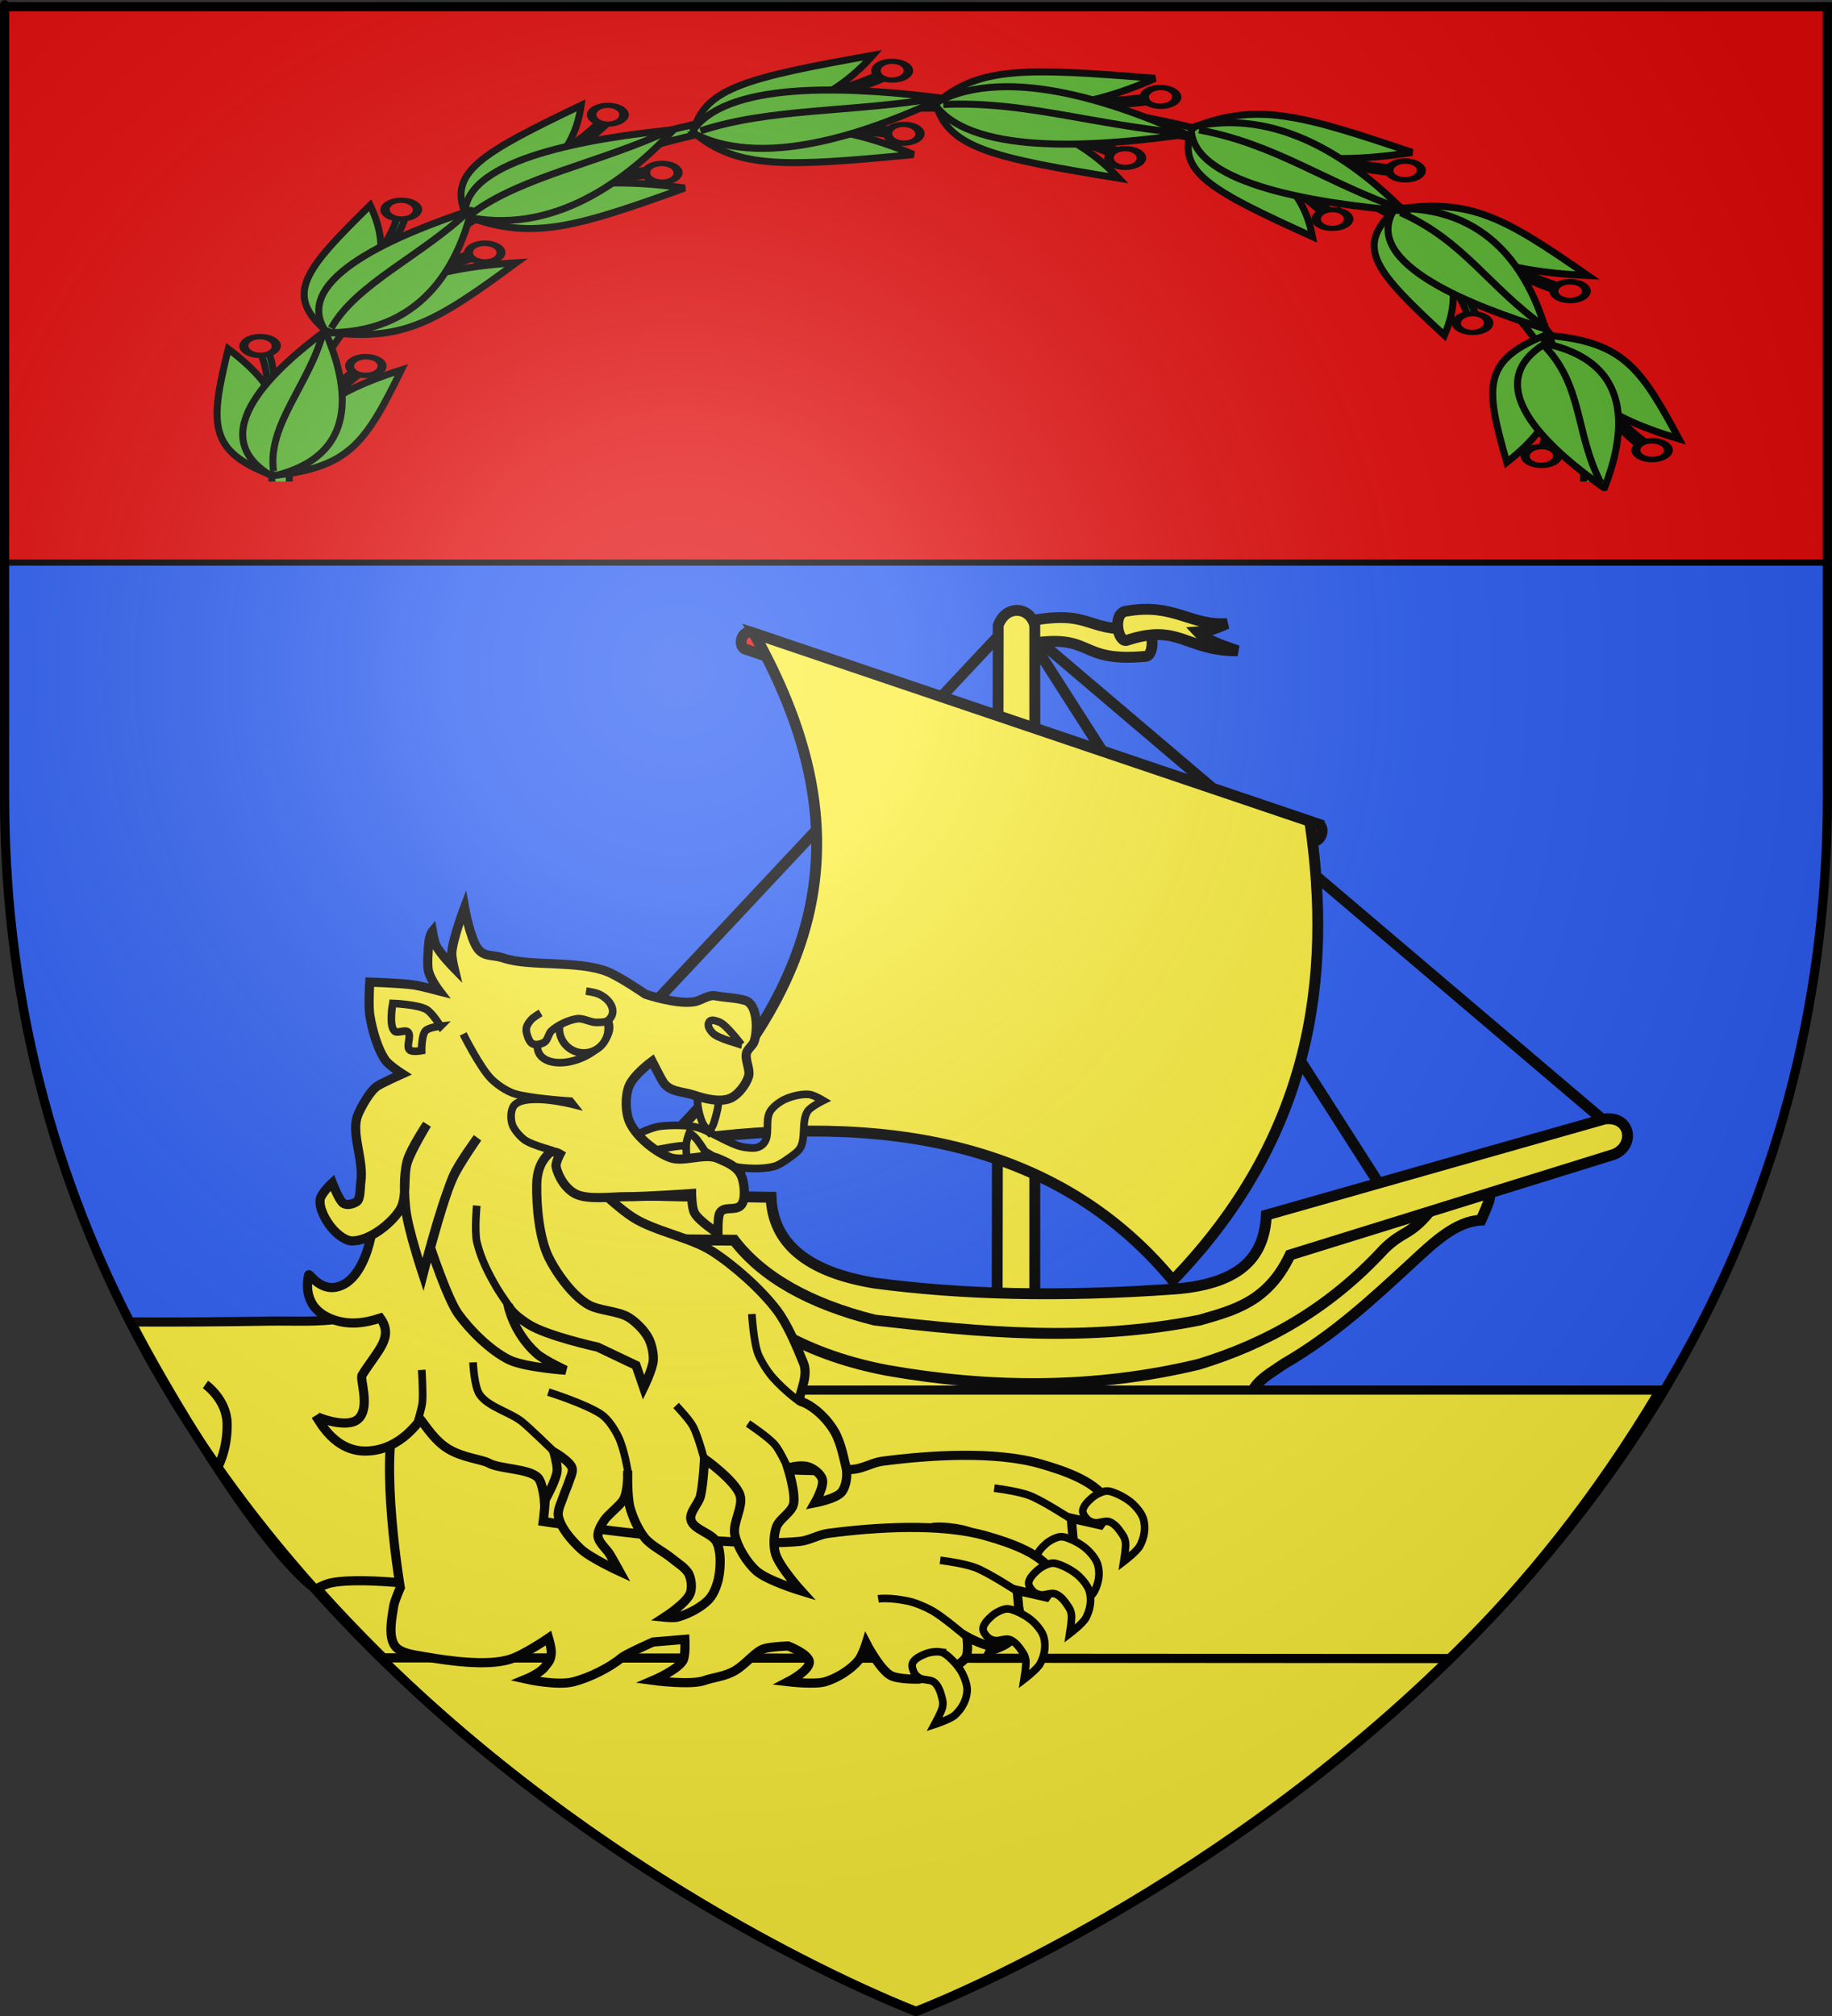 <?xml version="1.0" encoding="UTF-8" standalone="no"?>
<svg
   xmlns:dc="http://purl.org/dc/elements/1.1/"
   xmlns:cc="http://creativecommons.org/ns#"
   xmlns:rdf="http://www.w3.org/1999/02/22-rdf-syntax-ns#"
   xmlns:svg="http://www.w3.org/2000/svg"
   xmlns="http://www.w3.org/2000/svg"
   xmlns:xlink="http://www.w3.org/1999/xlink"
   xmlns:sodipodi="http://sodipodi.sourceforge.net/DTD/sodipodi-0.dtd"
   xmlns:inkscape="http://www.inkscape.org/namespaces/inkscape"
   height="660"
   width="600"
   version="1.0"
   id="svg2"
   sodipodi:version="0.32"
   inkscape:version="0.48.2 r9819"
   sodipodi:docname="Blason ville al Annaba.svg"
   inkscape:export-filename="/Users/olivier/Desktop/Blason Rouge/Blason_Vide_3D.png"
   inkscape:export-xdpi="144"
   inkscape:export-ydpi="144"
   inkscape:output_extension="org.inkscape.output.svg.inkscape"
   style="display:inline">
  <rect width="100%" height="100%" fill="#333333" stroke="none"/>
  <title
     id="title3061">Blason fr famille Abrial (Vivarais).svg</title>
  <sodipodi:namedview
     inkscape:window-height="838"
     inkscape:window-width="1440"
     inkscape:pageshadow="2"
     inkscape:pageopacity="0.0"
     guidetolerance="10.0"
     gridtolerance="10.0"
     objecttolerance="10.0"
     borderopacity="1.0"
     bordercolor="#666666"
     pagecolor="#ffffff"
     id="base"
     showgrid="false"
     height="660px"
     inkscape:zoom="0.78390561"
     inkscape:cx="189.9615"
     inkscape:cy="477.16617"
     inkscape:window-x="-8"
     inkscape:window-y="-8"
     inkscape:current-layer="layer4"
     showguides="false"
     inkscape:guide-bbox="true"
     inkscape:window-maximized="1">
    <inkscape:grid
       spacingy="10px"
       spacingx="10px"
       empspacing="5"
       enabled="true"
       visible="true"
       id="grid4086"
       type="xygrid"
       snapvisiblegridlinesonly="true" />
    <sodipodi:guide
       id="guide3053"
       position="300,904"
       orientation="1,0" />
    <sodipodi:guide
       orientation="1,0"
       position="85.5,755"
       id="guide3009" />
    <sodipodi:guide
       orientation="1,0"
       position="514.5,688"
       id="guide3013" />
    <sodipodi:guide
       orientation="0,1"
       position="126.152,117.821"
       id="guide3546" />
  </sodipodi:namedview>
  <desc
     id="desc4">Flag of Canton of Valais (Wallis)</desc>
  <defs
     id="defs6">
    <linearGradient
       id="linearGradient2893">
      <stop
         id="stop2895"
         offset="0"
         style="stop-color:white;stop-opacity:0.314;" />
      <stop
         style="stop-color:white;stop-opacity:0.251;"
         offset="0.19"
         id="stop2897" />
      <stop
         id="stop2901"
         offset="0.6"
         style="stop-color:#6b6b6b;stop-opacity:0.125;" />
      <stop
         id="stop2899"
         offset="1"
         style="stop-color:black;stop-opacity:0.125;" />
    </linearGradient>
    <radialGradient
       r="300"
       fy="226.331"
       fx="221.445"
       cy="226.331"
       cx="221.445"
       gradientTransform="matrix(1.353, 0, 0, 1.349, -77.629, -85.747)"
       gradientUnits="userSpaceOnUse"
       id="radialGradient3163"
       xlink:href="#linearGradient2893"
       inkscape:collect="always" />
  </defs>
  <g
     style="display:inline"
     inkscape:label="Fond écu"
     id="layer3"
     inkscape:groupmode="layer">
    <path
       inkscape:connector-curvature="0"
       sodipodi:nodetypes="cccccc"
       d="m 300,658.5 c 0,0 298.5,-112.32 298.5,-397.772 0,-285.452 0,-258.552 0,-258.552 l -597,0 0,258.552 C 1.5,546.18 300,658.5 300,658.5 z"
       style="color:#000000;fill:#2b5df2;fill-opacity:1;fill-rule:evenodd;stroke:none;marker:none;visibility:visible;display:inline;overflow:visible;enable-background:accumulate"
       id="path2855" />
    <path
       id="path3061"
       style="color:#000000;fill:#2b5df2;fill-opacity:1;fill-rule:evenodd;stroke:none;marker:none;visibility:visible;display:inline;overflow:visible;enable-background:accumulate"
       d="m 300,658.5 c 0,0 298.5,-112.32 298.5,-397.772 0,-285.452 0,-258.552 0,-258.552 l -597,0 0,258.552 C 1.5,546.18 300,658.5 300,658.5 z"
       sodipodi:nodetypes="cccccc"
       inkscape:connector-curvature="0" />
    <path
       inkscape:connector-curvature="0"
       sodipodi:nodetypes="ccccc"
       d="m 598.5,184.177 c 0,-200.936 0,-182 0,-182 l -597,0 0,182 z"
       style="color:#000000;fill:#e20909;fill-opacity:1;fill-rule:evenodd;stroke:#000000;stroke-width:2;marker:none;visibility:visible;display:inline;overflow:visible;enable-background:accumulate"
       id="path3000" />
  </g>
  <g
     style="display:inline"
     inkscape:label="Meubles"
     id="layer4"
     inkscape:groupmode="layer">
    <g
       id="g4315"
       transform="matrix(1.374,0,0,1.374,-472.378,-561.975)">
      <path
         id="path17191"
         style="fill:none;stroke:#000000;stroke-width:2.591;stroke-linecap:butt;stroke-linejoin:miter;stroke-miterlimit:4;stroke-dasharray:none"
         d="M 727.516,677.213 585.47,556.599 465.353,684.69"
         inkscape:connector-curvature="0" />
      <path
         id="path17193"
         style="fill:#ffff00;fill-rule:evenodd;stroke:#000000;stroke-width:2.591;stroke-linecap:butt;stroke-linejoin:miter;stroke-miterlimit:4;stroke-dasharray:none"
         d="M 674.186,693.661 586.466,556.599"
         inkscape:connector-curvature="0" />
      <path
         id="path17195"
         style="fill:#fcef3c;fill-opacity:1;fill-rule:evenodd;stroke:#000000;stroke-width:2.591;stroke-linecap:butt;stroke-linejoin:miter;stroke-miterlimit:4;stroke-dasharray:none"
         d="m 587.962,562.58 c 17.096,-3.096 12.016,4.407 29.032,2.804 2.055,-0.453 1.767,-6.393 -0.125,-6.791 -14.905,1.631 -11.804,-4.759 -28.409,-1.495 l -0.498,5.482 z"
         inkscape:connector-curvature="0" />
      <path
         id="path17197"
         style="fill:#fcef3c;fill-opacity:1;fill-rule:evenodd;stroke:#000000;stroke-width:2.591;stroke-linecap:butt;stroke-linejoin:miter;stroke-miterlimit:4;stroke-dasharray:none"
         d="m 590.454,558.094 0,162.481 -8.971,-0.498 0.249,-162.045 c 1.794,-5.062 7.655,-4.518 8.722,0.062 z"
         inkscape:connector-curvature="0" />
      <path
         id="path17199"
         style="fill:#e20909;fill-rule:evenodd;stroke:#000000;stroke-width:2.591;stroke-linecap:butt;stroke-linejoin:miter;stroke-miterlimit:4;stroke-dasharray:none"
         d="M 658.237,605.443 522.67,559.589 c -2.172,-0.066 -2.864,2.94 -1.495,3.987 l 135.567,45.854 c 1.917,0.182 2.974,-2.953 1.495,-3.987 z"
         inkscape:connector-curvature="0" />
      <path
         id="path17203"
         style="fill:#fcef3c;fill-opacity:1;fill-rule:evenodd;stroke:#000000;stroke-width:2.591;stroke-linecap:butt;stroke-linejoin:miter;stroke-miterlimit:4;stroke-dasharray:none"
         d="m 638.799,564.075 c -12.443,0.03 -13.838,-6.666 -26.416,-2.492 -2.244,0.607 -3.48,-6.76 0,-6.978 11.287,-1.95 14.97,3.51 23.924,2.99 -2.052,0.821 -3.824,1.802 -6.978,1.994 1.695,1.833 5.69,3.134 9.47,4.486 z"
         inkscape:connector-curvature="0" />
      <path
         id="path17205"
         style="fill:#fcef3c;fill-opacity:1;fill-rule:evenodd;stroke:#000000;stroke-width:2.591;stroke-linecap:butt;stroke-linejoin:miter;stroke-miterlimit:4;stroke-dasharray:none"
         d="m 696.455,693.736 c 4.341,-2.146 1.864,2.396 0.352,5.991 -6.064,0.305 -11.3,5.346 -16.564,10.22 -9.28,8.549 -18.511,17.132 -30.309,23.965 -4.557,3.152 -10.09,5.616 -8.106,13.392 -30.282,7.032 -75.266,8.572 -144.495,1.057 0.498,2.019 0.788,4.091 0.352,6.344 -5.655,0.842 -11.876,0.267 -17.974,0 -3.314,-0.124 -3.531,-1.678 -3.877,-3.172 l 1.057,-22.555 c 2.683,-0.576 5.511,-0.79 7.753,-2.467 -0.902,-4.582 -2.388,-9.163 -4.229,-13.745 l -2.467,0 -5.286,-9.163 2.115,-2.819 47.93,-0.352 11.983,12.335 20.088,5.991 70.133,0.352 c 0,0 19.031,-4.582 19.736,-5.991 0.705,-1.41 5.991,-10.573 5.991,-10.573 l 45.816,-12.687 0,3.877 z"
         inkscape:connector-curvature="0" />
      <path
         id="path17207"
         style="fill:#fcef3c;fill-opacity:1;fill-rule:evenodd;stroke:#000000;stroke-width:2.591;stroke-linecap:butt;stroke-linejoin:miter;stroke-miterlimit:4;stroke-dasharray:none"
         d="m 726.362,675.605 c 6.294,-0.671 7.167,6.468 2.115,8.458 l -77.182,23.965 c -5.299,11.238 -13.46,13.171 -21.498,15.507 -27.041,5.382 -52.337,2.915 -77.534,0 -15.473,-3.896 -26.701,-10.201 -33.481,-19.031 l -46.521,-0.352 -5.639,-10.925 60.97,1.057 c 0.449,10.875 8.48,17.789 24.67,20.441 20.557,2.739 44.174,3.368 71.543,1.41 16.595,-1.286 21.385,-8.388 21.851,-17.621 l 80.706,-22.908 z"
         inkscape:connector-curvature="0" />
      <path
         id="path17209"
         style="fill:none;stroke:#000000;stroke-width:2.591;stroke-linecap:butt;stroke-linejoin:miter;stroke-miterlimit:4;stroke-dasharray:none"
         d="m 480.416,712.767 30.749,-0.529 c 10.464,9.936 22.372,19.121 43.965,23.26 24.678,4.366 49.45,4.554 74.362,-1.41 15.904,-4.837 30.905,-13.04 44.23,-27.489 4.648,-4.537 6.022,-3.052 10.925,-8.987"
         inkscape:connector-curvature="0" />
      <path
         id="path17211"
         style="fill:none;stroke:#000000;stroke-width:2.591;stroke-linecap:butt;stroke-linejoin:miter;stroke-miterlimit:4;stroke-dasharray:none"
         d="M 497.353,748.424 484.998,712.414"
         inkscape:connector-curvature="0" />
      <path
         id="path17213"
         style="fill:none;stroke:#000000;stroke-width:2.591;stroke-linecap:butt;stroke-linejoin:miter;stroke-miterlimit:4;stroke-dasharray:none"
         d="m 489.051,723.516 20.088,0 c 9.935,10.418 25.78,18.01 46.52,23.26 27.551,4.804 56.766,2.952 86.169,0.352"
         inkscape:connector-curvature="0" />
      <path
         id="path17215"
         style="fill:#fcef3c;fill-opacity:1;fill-rule:evenodd;stroke:#000000;stroke-width:2.591;stroke-linecap:butt;stroke-linejoin:miter;stroke-miterlimit:4;stroke-dasharray:none"
         d="m 520.049,694.146 0.192,-10.278 c -1.68,-0.707 -2.483,-1.94 -2.996,-3.348 l -60.089,0.352 c -3.703,0.005 -2.838,1.027 -2.467,1.938 3.191,1.455 1.769,10.581 7.049,10.397 l 58.311,0.938 z"
         inkscape:connector-curvature="0" />
      <path
         inkscape:connector-curvature="0"
         d="m 623.349,714.096 c -29.336,-35.398 -74.246,-39.919 -121.113,-32.646 40.118,-39.578 46.49,-76.555 21.245,-121.549 l 132.514,44.794 c 5.553,37.447 0.294,75.365 -32.646,109.401 z"
         style="fill:#fcef3c;fill-opacity:1;fill-rule:evenodd;stroke:#000000;stroke-width:2.591;stroke-linecap:butt;stroke-linejoin:miter;stroke-miterlimit:4;stroke-dasharray:none"
         id="path17201-4" />
    </g>
    <path
       inkscape:connector-curvature="0"
       sodipodi:nodetypes="cccc"
       d="m 299.313,657.254 c 48.129,-38.524 159.272,-59.577 244.321,-202.155 l -488.003,0 C 125.567,570.645 242.752,635.123 299.313,657.254 z"
       style="color:#000000;fill:#fcef3c;fill-opacity:1;fill-rule:evenodd;stroke:#000000;stroke-width:3;stroke-miterlimit:4;stroke-dasharray:none;marker:none;visibility:visible;display:inline;overflow:visible;enable-background:accumulate"
       id="path3544-1" />
    <path
       inkscape:connector-curvature="0"
       sodipodi:nodetypes="cccc"
       d="m 300,658.5 c 0,0 92.715,-35.224 174.801,-115.525 l -350.069,-0.222 C 206.988,623.533 300,658.5 300,658.5 z"
       style="color:#000000;fill:#fcef3c;fill-opacity:1;fill-rule:evenodd;stroke:#000000;stroke-width:3;marker:none;visibility:visible;display:inline;overflow:visible;enable-background:accumulate"
       id="path3544" />
    <path
       inkscape:connector-curvature="0"
       style="fill:#fcef3c;fill-opacity:1;fill-rule:evenodd;stroke:#000000;stroke-width:3;stroke-linecap:butt;stroke-linejoin:miter;stroke-miterlimit:4;stroke-opacity:1;stroke-dasharray:none"
       d="m 150.449,418.166 c 0,0 -26.683,11.225 -38.795,13.494 -6.968,1.305 -16.527,0.717 -23.614,0.843 -13.744,0.245 -29.437,0.362 -45.052,0.281 9.671,19.124 41.093,72.873 60.311,87.449 1.836,-0.922 3.726,-1.746 5.079,-2.024 11.3,-2.327 38.416,1.783 38.416,1.783 l 65.221,-36.888 -58.193,-68.313 z"
       id="path3741"
       sodipodi:nodetypes="cssccscccc" />
    <path
       inkscape:connector-curvature="0"
       style="fill:#fcef3c;stroke:#000000;stroke-width:3;stroke-linecap:butt;stroke-linejoin:miter;stroke-miterlimit:4;stroke-opacity:1;stroke-dasharray:none;fill-opacity:1"
       d="m 67.29,453.243 c 0,0 6.975,4.895 7.099,12.864 0.14,8.987 -3.331,14.735 -3.331,14.735"
       id="path3785"
       sodipodi:nodetypes="css" />
    <g
       id="g3692"
       transform="matrix(-1,0,0,1,883.662,226.178)"
       style="fill:#fcef3c;fill-opacity:1">
      <g
         id="g3682"
         style="fill:#fcef3c;fill-opacity:1">
        <path
           inkscape:connector-curvature="0"
           style="fill:#fcef3c;fill-opacity:1;fill-rule:evenodd;stroke:#000000;stroke-width:3;stroke-linecap:butt;stroke-linejoin:miter;stroke-miterlimit:4;stroke-opacity:1;stroke-dasharray:none"
           d="m 736.153,212.334 c 5.671,16.347 -1.301,57.661 -1.301,57.661 0,0 1.869,4.159 2.168,6.07 0.602,3.857 1.859,9.846 -0.434,13.006 -1.788,2.464 -6.539,2.94 -9.538,3.468 -7.813,1.377 -20.613,3.252 -28.18,0.867 -4.543,-1.432 -12.573,-6.937 -12.573,-6.937 0,0 -1.084,3.635 -0.867,5.202 0.335,2.421 0.692,2.388 2.168,4.335 1.559,2.058 6.07,3.902 6.07,3.902 0,0 -10.19,2.28 -15.607,0.867 -5.066,-1.321 -11.568,-4.474 -15.607,-7.804 -1.646,-1.357 -10.405,-5.202 -10.405,-5.202 l -10.405,-0.867 c 0,0 -0.225,4.662 0.434,6.503 1.13,3.161 9.971,6.937 9.971,6.937 0,0 -12.382,1.674 -16.908,10e-6 -2.597,-0.961 -6.746,-1.258 -10.074,-3.3 -3.662,-2.247 -6.513,-6.242 -9.435,-7.105 -2.259,-0.667 -7.804,-0.867 -7.804,-0.867 0,0 -6.794,2.605 -6.937,5.202 -0.156,2.848 6.937,6.503 6.937,6.503 0,0 -8.644,1.023 -12.139,0 -3.705,-1.084 -8.411,-3.935 -10.839,-6.937 -1.398,-1.728 -2.601,-5.636 -2.601,-5.636 0,0 -4.226,8.166 -7.804,10.405 -2.448,1.532 -9.538,1.301 -9.538,1.301 0,0 -12.339,-2.812 -15.174,-6.937 -1.181,-1.718 -0.434,-6.937 -0.434,-6.937 0,0 -6.971,3.915 -9.971,3.035 -3.276,-0.961 -7.37,-8.671 -7.37,-8.671 l 0.867,-9.538 -9.538,2.168 c 0,0 -3.266,-4.51 -2.601,-6.503 2.457,-7.363 14.654,-11.284 22.111,-13.44 14.996,-4.335 36.549,-2.903 52.025,-0.867 2.816,0.371 6.278,2.316 9.104,2.601 25.18,2.541 84.107,-6.503 84.107,-6.503 0,0 -3.275,-25.834 1.734,-35.117 2.829,-5.243 10.342,-9.97 16.041,-11.706 6.35,-1.934 16.162,-2.079 22.111,0.867 3.477,1.722 6.965,6.306 8.237,9.971 z"
           id="path3673"
           sodipodi:nodetypes="ccsssscsscssccscssscscsscscscscccsssscssss" />
        <path
           inkscape:connector-curvature="0"
           sodipodi:nodetypes="cssssssscsssss"
           id="path3676"
           d="m 521.706,261.999 c 1.458,0.282 3.298,1.261 4.424,2.252 1.151,1.014 2.877,2.675 2.923,4.257 0.029,1.009 -0.957,2.235 -1.703,2.897 -0.533,0.472 -1.466,0.801 -2.152,0.919 -1.448,0.25 -3.462,-0.792 -4.861,-0.32 -1.225,0.413 -2.585,1.744 -3.334,2.84 -1.06,1.549 -1.733,2.213 -1.972,4.086 -0.183,1.434 0.569,6.068 0.569,6.068 0,0 -4.306,-3.274 -5.273,-5.102 -1.413,-2.67 -1.983,-5.734 -1.168,-8.705 0.515,-1.876 2.304,-3.972 3.731,-5.25 1.761,-1.577 4.614,-3.085 6.833,-3.766 0.575,-0.176 1.399,-0.289 1.983,-0.176 z"
           style="fill:#fcef3c;fill-opacity:1;fill-rule:evenodd;stroke:#000000;stroke-width:2.5;stroke-linecap:butt;stroke-linejoin:miter;stroke-miterlimit:4;stroke-opacity:1;stroke-dasharray:none" />
        <path
           inkscape:connector-curvature="0"
           sodipodi:nodetypes="cssssssscsssss"
           id="path3678"
           d="m 536.654,276.957 c 1.458,0.282 3.298,1.261 4.424,2.252 1.151,1.014 2.877,2.675 2.923,4.257 0.029,1.009 -0.957,2.235 -1.703,2.897 -0.533,0.472 -1.466,0.801 -2.152,0.919 -1.448,0.25 -3.462,-0.792 -4.861,-0.32 -1.225,0.413 -2.585,1.744 -3.334,2.84 -1.06,1.549 -1.733,2.213 -1.972,4.086 -0.183,1.434 0.569,6.068 0.569,6.068 0,0 -4.306,-3.274 -5.273,-5.102 -1.413,-2.67 -1.983,-5.734 -1.168,-8.705 0.515,-1.876 2.304,-3.972 3.731,-5.25 1.761,-1.577 4.614,-3.085 6.833,-3.766 0.575,-0.176 1.399,-0.289 1.983,-0.176 z"
           style="fill:#fcef3c;fill-opacity:1;fill-rule:evenodd;stroke:#000000;stroke-width:2.5;stroke-linecap:butt;stroke-linejoin:miter;stroke-miterlimit:4;stroke-opacity:1;stroke-dasharray:none" />
        <path
           inkscape:connector-curvature="0"
           sodipodi:nodetypes="cssssssscsssss"
           id="path3680"
           d="m 558.014,291.017 c 1.47,-0.215 3.529,0.102 4.919,0.667 1.421,0.578 3.599,1.576 4.163,3.055 0.36,0.943 -0.166,2.426 -0.652,3.296 -0.347,0.622 -1.12,1.24 -1.728,1.578 -1.285,0.713 -3.529,0.394 -4.695,1.302 -1.02,0.794 -1.865,2.499 -2.211,3.78 -0.49,1.812 -0.906,2.661 -0.514,4.508 0.3,1.414 2.539,5.541 2.539,5.541 0,0 -5.145,-1.671 -6.661,-3.077 -2.215,-2.055 -3.763,-4.76 -3.973,-7.832 -0.133,-1.941 0.865,-4.51 1.791,-6.187 1.142,-2.07 3.339,-4.435 5.209,-5.809 0.485,-0.356 1.226,-0.734 1.814,-0.82 z"
           style="fill:#fcef3c;fill-opacity:1;fill-rule:evenodd;stroke:#000000;stroke-width:2.5;stroke-linecap:butt;stroke-linejoin:miter;stroke-miterlimit:4;stroke-opacity:1;stroke-dasharray:none" />
      </g>
      <path
         inkscape:connector-curvature="0"
         sodipodi:nodetypes="css"
         id="path3688"
         d="m 532.849,271.15 c 0,0 9.861,-6.422 13.9,-7.819 3.269,-1.131 7.864,-1.872 11.294,-2.317"
         style="fill:#fcef3c;stroke:#000000;stroke-width:2.5;stroke-linecap:butt;stroke-linejoin:miter;stroke-miterlimit:4;stroke-opacity:1;stroke-dasharray:none;fill-opacity:1" />
      <path
         inkscape:connector-curvature="0"
         sodipodi:nodetypes="cssc"
         id="path3690"
         d="m 549.935,285.629 c 0,0 7.199,-6.137 10.715,-8.109 2.28,-1.278 5.548,-2.664 8.109,-3.186 6.217,-1.266 9.582,-0.689 9.582,-0.689"
         style="fill:#fcef3c;stroke:#000000;stroke-width:2.5;stroke-linecap:butt;stroke-linejoin:miter;stroke-miterlimit:4;stroke-opacity:1;stroke-dasharray:none;fill-opacity:1" />
    </g>
    <g
       id="g3701"
       transform="matrix(-1,0,0,1,865.951,249.792)"
       style="fill:#fcef3c;fill-opacity:1">
      <g
         id="g3703"
         style="fill:#fcef3c;fill-opacity:1">
        <path
           inkscape:connector-curvature="0"
           style="fill:#fcef3c;fill-opacity:1;fill-rule:evenodd;stroke:#000000;stroke-width:3;stroke-linecap:butt;stroke-linejoin:miter;stroke-miterlimit:4;stroke-opacity:1;stroke-dasharray:none"
           d="m 736.153,212.334 c 5.671,16.347 -1.301,57.661 -1.301,57.661 0,0 1.869,4.159 2.168,6.07 0.602,3.857 1.859,9.846 -0.434,13.006 -1.788,2.464 -6.539,2.94 -9.538,3.468 -7.813,1.377 -20.613,3.252 -28.18,0.867 -4.543,-1.432 -12.573,-6.937 -12.573,-6.937 0,0 -1.084,3.635 -0.867,5.202 0.335,2.421 0.692,2.388 2.168,4.335 1.559,2.058 6.07,3.902 6.07,3.902 0,0 -10.19,2.28 -15.607,0.867 -5.066,-1.321 -11.568,-4.474 -15.607,-7.804 -1.646,-1.357 -10.405,-5.202 -10.405,-5.202 l -10.405,-0.867 c 0,0 -0.225,4.662 0.434,6.503 1.13,3.161 9.971,6.937 9.971,6.937 0,0 -12.382,1.674 -16.908,10e-6 -2.597,-0.961 -6.746,-1.258 -10.074,-3.3 -3.662,-2.247 -6.513,-6.242 -9.435,-7.105 -2.259,-0.667 -7.804,-0.867 -7.804,-0.867 0,0 -6.794,2.605 -6.937,5.202 -0.156,2.848 6.937,6.503 6.937,6.503 0,0 -8.644,1.023 -12.139,0 -3.705,-1.084 -8.411,-3.935 -10.839,-6.937 -1.398,-1.728 -2.601,-5.636 -2.601,-5.636 0,0 -4.226,8.166 -7.804,10.405 -2.448,1.532 -9.538,1.301 -9.538,1.301 0,0 -12.339,-2.812 -15.174,-6.937 -1.181,-1.718 -0.434,-6.937 -0.434,-6.937 0,0 -6.971,3.915 -9.971,3.035 -3.276,-0.961 -7.37,-8.671 -7.37,-8.671 l 0.867,-9.538 -9.538,2.168 c 0,0 -3.266,-4.51 -2.601,-6.503 2.457,-7.363 14.654,-11.284 22.111,-13.44 14.996,-4.335 36.549,-2.903 52.025,-0.867 2.816,0.371 6.278,2.316 9.104,2.601 25.18,2.541 84.107,-6.503 84.107,-6.503 0,0 -3.275,-25.834 1.734,-35.117 2.829,-5.243 10.342,-9.97 16.041,-11.706 6.35,-1.934 16.162,-2.079 22.111,0.867 3.477,1.722 6.965,6.306 8.237,9.971 z"
           id="path3705"
           sodipodi:nodetypes="ccsssscsscssccscssscscsscscscscccsssscssss" />
        <path
           inkscape:connector-curvature="0"
           sodipodi:nodetypes="cssssssscsssss"
           id="path3707"
           d="m 521.706,261.999 c 1.458,0.282 3.298,1.261 4.424,2.252 1.151,1.014 2.877,2.675 2.923,4.257 0.029,1.009 -0.957,2.235 -1.703,2.897 -0.533,0.472 -1.466,0.801 -2.152,0.919 -1.448,0.25 -3.462,-0.792 -4.861,-0.32 -1.225,0.413 -2.585,1.744 -3.334,2.84 -1.06,1.549 -1.733,2.213 -1.972,4.086 -0.183,1.434 0.569,6.068 0.569,6.068 0,0 -4.306,-3.274 -5.273,-5.102 -1.413,-2.67 -1.983,-5.734 -1.168,-8.705 0.515,-1.876 2.304,-3.972 3.731,-5.25 1.761,-1.577 4.614,-3.085 6.833,-3.766 0.575,-0.176 1.399,-0.289 1.983,-0.176 z"
           style="fill:#fcef3c;fill-opacity:1;fill-rule:evenodd;stroke:#000000;stroke-width:2.5;stroke-linecap:butt;stroke-linejoin:miter;stroke-miterlimit:4;stroke-opacity:1;stroke-dasharray:none" />
        <path
           inkscape:connector-curvature="0"
           sodipodi:nodetypes="cssssssscsssss"
           id="path3709"
           d="m 536.654,276.957 c 1.458,0.282 3.298,1.261 4.424,2.252 1.151,1.014 2.877,2.675 2.923,4.257 0.029,1.009 -0.957,2.235 -1.703,2.897 -0.533,0.472 -1.466,0.801 -2.152,0.919 -1.448,0.25 -3.462,-0.792 -4.861,-0.32 -1.225,0.413 -2.585,1.744 -3.334,2.84 -1.06,1.549 -1.733,2.213 -1.972,4.086 -0.183,1.434 0.569,6.068 0.569,6.068 0,0 -4.306,-3.274 -5.273,-5.102 -1.413,-2.67 -1.983,-5.734 -1.168,-8.705 0.515,-1.876 2.304,-3.972 3.731,-5.25 1.761,-1.577 4.614,-3.085 6.833,-3.766 0.575,-0.176 1.399,-0.289 1.983,-0.176 z"
           style="fill:#fcef3c;fill-opacity:1;fill-rule:evenodd;stroke:#000000;stroke-width:2.5;stroke-linecap:butt;stroke-linejoin:miter;stroke-miterlimit:4;stroke-opacity:1;stroke-dasharray:none" />
        <path
           inkscape:connector-curvature="0"
           sodipodi:nodetypes="cssssssscsssss"
           id="path3711"
           d="m 558.014,291.017 c 1.47,-0.215 3.529,0.102 4.919,0.667 1.421,0.578 3.599,1.576 4.163,3.055 0.36,0.943 -0.166,2.426 -0.652,3.296 -0.347,0.622 -1.12,1.24 -1.728,1.578 -1.285,0.713 -3.529,0.394 -4.695,1.302 -1.02,0.794 -1.865,2.499 -2.211,3.78 -0.49,1.812 -0.906,2.661 -0.514,4.508 0.3,1.414 2.539,5.541 2.539,5.541 0,0 -5.145,-1.671 -6.661,-3.077 -2.215,-2.055 -3.763,-4.76 -3.973,-7.832 -0.133,-1.941 0.865,-4.51 1.791,-6.187 1.142,-2.07 3.339,-4.435 5.209,-5.809 0.485,-0.356 1.226,-0.734 1.814,-0.82 z"
           style="fill:#fcef3c;fill-opacity:1;fill-rule:evenodd;stroke:#000000;stroke-width:2.5;stroke-linecap:butt;stroke-linejoin:miter;stroke-miterlimit:4;stroke-opacity:1;stroke-dasharray:none" />
      </g>
      <path
         inkscape:connector-curvature="0"
         sodipodi:nodetypes="css"
         id="path3713"
         d="m 532.849,271.15 c 0,0 9.861,-6.422 13.9,-7.819 3.269,-1.131 7.864,-1.872 11.294,-2.317"
         style="fill:#fcef3c;stroke:#000000;stroke-width:2.5;stroke-linecap:butt;stroke-linejoin:miter;stroke-miterlimit:4;stroke-opacity:1;stroke-dasharray:none;fill-opacity:1" />
      <path
         inkscape:connector-curvature="0"
         sodipodi:nodetypes="cssc"
         id="path3715"
         d="m 549.935,285.629 c 0,0 7.199,-6.137 10.715,-8.109 2.28,-1.278 5.548,-2.664 8.109,-3.186 6.217,-1.266 9.582,-0.689 9.582,-0.689"
         style="fill:#fcef3c;stroke:#000000;stroke-width:2.5;stroke-linecap:butt;stroke-linejoin:miter;stroke-miterlimit:4;stroke-opacity:1;stroke-dasharray:none;fill-opacity:1" />
    </g>
    <g
       id="g3648"
       transform="matrix(-1,0,0,1,864.786,241.058)"
       style="fill:#fcef3c;fill-opacity:1">
      <g
         transform="matrix(1,0.004,-0.004,1,705.637,31.683)"
         id="g2674"
         style="fill:#fcef3c;fill-opacity:1">
        <g
           id="g6176"
           transform="translate(-176.768,-4.242)"
           style="fill:#fcef3c;fill-opacity:1">
          <path
             inkscape:connector-curvature="0"
             sodipodi:nodetypes="cssssssscssssssscc"
             id="path6066"
             d="m 134.433,106.738 c 0,0 -9.547,-5.723 -14.256,-6.292 -3.346,-0.404 -7.951,-0.407 -11.256,0.201 -4.747,0.874 -11.721,6.154 -16.516,6.796 -2.257,0.302 -4.146,0.578 -5.77,-0.831 -2.905,-2.52 -0.712,-7.533 -2.51,-10.751 -0.879,-1.574 -3.063,-3.199 -4.824,-4.028 -2.18,-1.026 -5.583,-1.87 -8.04,-1.611 -1.53,0.161 -4.594,2.014 -4.594,2.014 0,0 4.057,1.989 5.054,3.424 2.187,3.148 0.573,8.821 2.527,12.085 0.77,1.286 2.606,2.522 3.905,3.424 1.334,0.927 3.187,2.21 4.824,2.618 3.646,0.909 8.931,0.71 12.634,0 4.519,-0.866 9.494,-5.905 14.013,-6.771 3.434,-0.658 8.256,0.587 11.715,1.132 2.532,0.399 8.04,2.618 8.04,2.618 l 5.054,-4.028 z"
             style="fill:#fcef3c;fill-opacity:1;fill-rule:evenodd;stroke:#000000;stroke-width:2.5;stroke-linecap:butt;stroke-linejoin:miter;stroke-miterlimit:4;stroke-opacity:1;stroke-dasharray:none" />
          <path
             inkscape:connector-curvature="0"
             sodipodi:nodetypes="csssscss"
             id="path6139"
             d="m 101.329,87.929 c 0.452,-1.46 0.868,-0.979 2.309,-1.489 1.451,-0.514 1.424,-0.79 2.578,0.229 1.047,0.923 1.337,0.573 1.502,1.959 0.424,3.575 -0.022,7.16 -1.39,10.49 -0.581,1.414 -2.172,3.239 -2.172,3.239 0,0 -1.166,-1.378 -1.702,-3.074 -1.133,-3.584 -2.237,-7.763 -1.125,-11.354 z"
             style="fill:#fcef3c;fill-rule:evenodd;stroke:#000000;stroke-width:2.5;stroke-linecap:butt;stroke-linejoin:miter;stroke-miterlimit:4;stroke-opacity:1;stroke-dasharray:none;fill-opacity:1" />
          <path
             inkscape:connector-curvature="0"
             sodipodi:nodetypes="csssscss"
             id="path6141"
             d="m 103.228,115.386 c -0.042,1.528 0.506,1.206 1.707,2.153 1.209,0.954 1.093,1.206 2.515,0.614 1.288,-0.537 1.451,-0.112 2.052,-1.371 1.552,-3.248 2.284,-6.786 2.061,-10.379 -0.095,-1.526 -1.013,-3.766 -1.013,-3.766 0,0 -1.547,0.929 -2.601,2.362 -2.227,3.029 -4.617,6.629 -4.72,10.387 z"
             style="fill:#fcef3c;fill-rule:evenodd;stroke:#000000;stroke-width:2.5;stroke-linecap:butt;stroke-linejoin:miter;stroke-miterlimit:4;stroke-opacity:1;stroke-dasharray:none;fill-opacity:1" />
          <g
             transform="translate(-537.301,8.114)"
             id="g6049"
             style="fill:#fcef3c;fill-opacity:1">
            <path
               inkscape:connector-curvature="0"
               style="fill:#fcef3c;fill-opacity:1;fill-rule:evenodd;stroke:#000000;stroke-width:3;stroke-linecap:butt;stroke-linejoin:miter;stroke-miterlimit:4;stroke-opacity:1;stroke-dasharray:none"
               d="m 688.439,102.204 c 0,0 -14.548,15.122 -22.05,19.95 -7.119,4.581 -18.796,6.596 -25.9,11.2 -7.172,4.648 -15.853,12.427 -21,19.25 -3.535,4.686 -6.571,12.05 -8.75,17.5 -1.998,4.996 2.842,11.94 0.774,12.572 -2.726,0.834 -7.621,4.332 -10.789,9.767 -2.219,3.807 -3.19,9.681 -3.687,11.486 -0.68,2.463 -0.202,6.41 1.4,8.4 1.773,2.202 8.75,3.5 8.75,3.5 0,0 -3.113,-5.368 -2.45,-7.7 0.53,-1.862 3.022,-3.73 4.9,-4.2 2.817,-0.704 6.353,0.474 6.353,0.474 0,0 -2.652,8.406 -1.75,11.9 0.693,2.684 4.661,4.742 5.6,7.35 0.89,2.472 1.077,6.226 0.35,8.75 -1.234,4.282 -8.4,12.25 -8.4,12.25 0,0 11.099,-3.415 14.7,-6.65 3.081,-2.768 6.182,-7.84 7,-11.9 0.774,-3.843 -2.976,-9.226 -1.75,-12.95 1.556,-4.725 11.55,-11.9 11.55,-11.9 0,0 0.481,8.667 1.4,12.25 0.62,2.418 3.723,5.271 3.15,7.7 -0.769,3.259 -6.922,4.345 -8.4,7.35 -1.486,3.021 -1.274,7.883 -0.7,11.2 0.409,2.364 1.55,5.562 3.15,7.35 2.415,2.698 6.999,5.027 10.5,5.95 1.218,0.321 4.2,0 4.2,0 0,0 -7.111,-4.534 -8.4,-7.7 -0.714,-1.753 -0.45,-4.585 0.35,-6.3 0.974,-2.087 3.841,-3.764 5.6,-5.25 2.518,-2.128 6.663,-4.097 8.75,-6.65 2.14,-2.618 4.049,-6.877 4.9,-10.15 0.899,-3.461 0.7,-11.9 0.7,-11.9 0,0 -0.273,6.447 1.434,9.461 1.024,1.809 5.122,4.903 6.266,6.639 0.934,1.416 2.264,3.562 2.1,5.25 -0.206,2.116 -2.751,4.13 -3.85,5.95 -0.997,1.65 -3.15,5.6 -3.15,5.6 0,0 9.403,-4.361 12.6,-7.35 2.872,-2.685 6.688,-6.974 7.35,-10.85 0.347,-2.033 -1.116,-4.687 -1.75,-6.65 -0.449,-1.392 -1.322,-3.151 -1.75,-4.55 -0.41,-1.34 -1.478,-3.216 -1.05,-4.55 0.727,-2.267 5.95,-5.25 5.95,-5.25 0,0 -1.279,4.398 -1.05,6.3 0.383,3.176 4.2,9.8 4.2,9.8 0,0 0.441,-5.974 2.1,-7.7 2.899,-3.017 12.432,-2.799 16.09,-4.832 2.192,-1.218 8.386,-1.75 13.179,-4.653 4.458,-2.7 7.551,-7.753 8.987,-9.591 0.335,-0.428 6.174,9.82 17.702,10.148 10.638,0.303 15.486,-9.954 16.698,-11.572 -0.187,0.385 -10.371,4.497 -14.01,0.944 -3.905,-3.814 -0.363,-12.891 -1.203,-14.237 -4.995,-8.002 -10.583,-12.253 -6.039,-18.659 5.136,1.683 10.421,2.368 15.752,0.332 9.067,-3.462 8.418,-11.198 7.643,-14.593 -0.315,-0.549 -4.17,6.439 -10.869,3.482 -7.193,-3.175 -9.396,-15.306 -9.531,-15.747 -1.492,-4.847 -7.498,-10.62 -7.498,-10.62 l -1.75,-22.75 -11.55,-13.65 -49.349,13.65 6.3,7.35 z"
               id="path5995"
               sodipodi:nodetypes="csssssssscsscssscssscsssssscssssscsssscssssscscssssscsscscssccccc" />
            <path
               inkscape:connector-curvature="0"
               style="fill:#fcef3c;fill-opacity:1;fill-rule:evenodd;stroke:#000000;stroke-width:3;stroke-linecap:butt;stroke-linejoin:miter;stroke-miterlimit:4;stroke-opacity:1;stroke-dasharray:none"
               d="m 729.603,47.735 c 0,0 2.645,-3.466 3.444,-6.413 0.487,-1.796 0.136,-7.064 -0.175,-9.68 -0.292,-2.451 -1.118,-3.417 -1.118,-3.417 0,0 -0.485,2.997 -1.174,4.544 -1.159,2.602 -5.882,7.452 -5.882,7.452 0,0 0.808,-3.446 0.706,-4.94 -0.315,-4.613 -4.234,-14.819 -4.234,-14.819 0,0 -1.755,9.995 -4.234,13.407 -2.14,2.947 -4.981,1.981 -8.423,3.173 -8.611,2.982 -24.292,0.71 -34.124,4.657 -4.05,1.626 -12.364,7.384 -12.364,7.384 0,0 -10.348,3.551 -16.105,2.504 -2.115,-0.385 -4.584,-2.315 -6.695,-1.913 -3.742,0.713 -6.754,0.638 -9.883,1.594 -3.938,1.203 -4.154,9.479 -2.869,13.39 0.43,1.311 2.206,2.49 2.551,3.826 0.575,2.23 -1.321,5.452 -0.638,7.652 0.807,2.596 3.282,5.85 5.739,7.014 3.371,1.597 8.582,0.24 12.115,-0.956 3.878,-1.313 8.075,-0.966 10.202,-4.463 0.858,-1.411 3.507,-6.695 3.507,-6.695 0,0 6.212,4.493 7.652,8.289 1.255,3.31 1.185,8.591 -0.319,11.796 -2.216,4.725 -8.207,9.588 -13.071,11.477 -4.37,1.697 -11.327,-1.558 -15.622,0.319 -3.409,1.49 -6.786,2.849 -7.97,6.376 -0.766,2.283 -1.244,7.094 0.319,8.927 1.807,2.12 5.621,0.139 7.014,2.551 0.789,1.366 0.638,6.695 0.638,6.695 0,0 6.188,-4.019 7.652,-6.695 0.928,-1.697 0.956,-6.376 0.956,-6.376 0,0 15.17,1.02 21.679,0.956 4.504,-0.044 12.229,1.055 16.26,-0.956 3.156,-1.575 5.658,-5.474 6.376,-8.927 0.265,-1.274 -1.275,-4.145 -1.275,-4.145 0,0 2.317,-1.427 3.507,-0.319 2.947,2.744 4.055,6.176 4.145,10.202 0.157,7.079 -0.73,17.544 -3.826,23.911 -1.816,3.735 -5.067,8.642 -8.636,12.172 -1.451,1.434 -2.954,2.641 -4.435,3.45 -3.611,1.972 -9.583,1.965 -13.071,4.145 -2.352,1.47 -5.077,4.245 -6.376,6.695 -1.055,1.989 -1.739,5.086 -1.594,7.333 0.183,2.838 3.188,8.927 3.188,8.927 l 2.464,-7.271 12.53,-6.014 c 0,0 16.538,-3.687 22.554,-7.518 6.639,-4.228 6.798,-6.629 6.798,-6.629 0,0 -1.48,9.065 -9.304,16.152 -2.447,2.216 -9.523,5.513 -9.523,5.513 0,0 13.477,-0.983 18.545,-3.508 6.002,-2.991 12.64,-9.581 16.54,-15.036 3.525,-4.931 9.013,-21.774 9.013,-21.774 0,0 -4.277,-15.793 -7.509,-23.335 -1.758,-4.102 -8.019,-12.53 -8.019,-12.53 0,0 6.108,8.679 8.003,12.789 4.199,9.104 10.04,31.874 10.04,31.874 0,0 4.781,-14.603 5.513,-21.106 0.539,-4.784 0.754,-11.391 -0.501,-16.039 -1.07,-3.962 -6.516,-12.029 -6.516,-12.029 0,0 5.137,8.412 6.46,12.389 1.505,4.522 -0.05,11.692 2.561,15.678 3.039,4.64 9.991,9.965 15.537,10.024 2.295,0.025 5.022,-2.267 6.516,-4.01 2.018,-2.353 4.366,-6.444 4.01,-9.523 -0.235,-2.032 -4.01,-5.513 -4.01,-5.513 0,0 -1.847,4.86 -3.164,6.336 -1.141,1.279 -3.334,0.784 -4.793,-0.118 -1.304,-0.806 -1.121,-4.759 -1.363,-6.273 -1.194,-7.477 3.385,-16.286 0.776,-22.358 -0.888,-2.068 -3.801,-7.581 -6.38,-9.232 -1.687,-1.08 -8.132,-3.94 -8.132,-3.94 0,0 4.292,-2.757 5.513,-4.511 2.637,-3.784 4.25,-9.986 5.012,-14.535 0.547,-3.262 0,-11.027 0,-11.027 0,0 -10.215,0.338 -14.535,1.002 -2.492,0.383 -8.171,1.967 -8.171,1.967 z"
               id="path5193"
               sodipodi:nodetypes="csscscscssscssssssssscssssssscscssscsssssssscccscscsscscscsscssssscssssscsscsc" />
            <g
               id="g5187"
               transform="translate(149.024,7.198)"
               style="fill:#fcef3c;fill-opacity:1">
              <path
                 transform="matrix(-0.916,-0.401,-0.401,0.916,719.278,-20.239)"
                 d="m 149.345,142.898 c 0,4.065 -5.598,7.361 -12.505,7.361 -6.906,0 -12.505,-3.296 -12.505,-7.361 0,-4.065 5.598,-7.361 12.505,-7.361 6.906,0 12.505,3.296 12.505,7.361 z"
                 sodipodi:ry="7.3608503"
                 sodipodi:rx="12.504578"
                 sodipodi:cy="142.89806"
                 sodipodi:cx="136.84087"
                 id="path3163"
                 style="fill:#fcef3c;fill-opacity:1;fill-rule:evenodd;stroke:#000000;stroke-width:2.5;stroke-linecap:butt;stroke-linejoin:miter;stroke-miterlimit:4;stroke-opacity:1;stroke-dasharray:none;stroke-dashoffset:0;marker:none;visibility:visible;display:inline;overflow:visible;enable-background:accumulate"
                 sodipodi:type="arc" />
              <path
                 transform="translate(391.318,-88.326)"
                 d="m 149.954,141.355 c 0,4.422 -3.585,8.007 -8.007,8.007 -4.422,0 -8.007,-3.585 -8.007,-8.007 0,-4.422 3.585,-8.007 8.007,-8.007 4.422,0 8.007,3.585 8.007,8.007 z"
                 sodipodi:ry="8.0072575"
                 sodipodi:rx="8.0072575"
                 sodipodi:cy="141.35471"
                 sodipodi:cx="141.94682"
                 id="path3179"
                 style="fill:#fcef3c;fill-opacity:1;fill-rule:evenodd;stroke:#000000;stroke-width:2.5;stroke-linecap:butt;stroke-linejoin:miter;stroke-miterlimit:4;stroke-opacity:1;stroke-dasharray:none;stroke-dashoffset:0;marker:none;visibility:visible;display:inline;overflow:visible;enable-background:accumulate"
                 sodipodi:type="arc" />
              <path
                 inkscape:connector-curvature="0"
                 sodipodi:nodetypes="csccsssssscscsssssc"
                 id="path3183"
                 d="m 533.923,46.14 c -0.604,-0.002 -1.145,0.092 -1.688,0.156 -1.085,0.128 -2,0.312 -2,0.312 l 0.781,3.406 c 0,0 0.746,-0.147 1.625,-0.25 0.879,-0.103 1.981,0.044 1.812,-0.031 -0.076,-0.034 0.632,0.759 0.688,0.938 0.177,0.572 0.074,2.707 -0.213,3.286 -0.1,0.203 -0.918,0.921 -0.969,0.938 0.26,-0.085 -0.604,-0.01 -1.25,-0.125 -0.646,-0.115 -1.188,-0.25 -1.188,-0.25 0,0 -1.771,-0.211 -2.022,0.368 -0.333,0.767 1.016,2.596 1.016,2.596 0,0 0.697,0.164 1.531,0.312 0.835,0.148 1.686,0.41 2.938,0 1.492,-0.489 2.411,-1.436 3.031,-2.688 0.832,-1.68 1.036,-3.632 0.469,-5.469 -0.403,-1.305 -1.102,-2.423 -2.594,-3.094 -0.707,-0.318 -1.365,-0.405 -1.969,-0.406 z"
                 style="fill:#fcef3c;fill-opacity:1;fill-rule:evenodd;stroke:none" />
              <path
                 inkscape:connector-curvature="0"
                 sodipodi:nodetypes="csssssssssssc"
                 id="path3167"
                 d="m 532.472,40.772 c 0,0 -2.762,0.431 -3.902,0.887 -2.24,0.896 -4.5,2.926 -4.789,5.321 -0.151,1.252 0.334,2.317 1.242,3.193 0.977,0.942 2.547,0.826 3.902,0.887 1.985,0.09 4.448,-1.473 6.385,-1.242 2.79,0.333 6.407,2.043 8.514,3.902 0.985,0.87 1.204,3.009 2.306,3.725 0.991,0.644 2.847,1.063 3.902,0.532 1.085,-0.546 1.649,-2.371 1.951,-3.547 0.146,-0.567 0.165,-1.389 0,-1.951 -0.25,-0.85 -0.984,-1.844 -1.596,-2.483 -0.766,-0.8 -3.015,-2.128 -3.015,-2.128"
                 style="fill:#fcef3c;fill-opacity:1;fill-rule:evenodd;stroke:#000000;stroke-width:2.5;stroke-linecap:butt;stroke-linejoin:miter;stroke-miterlimit:4;stroke-opacity:1;stroke-dasharray:none" />
            </g>
            <path
               inkscape:connector-curvature="0"
               style="fill:#fcef3c;stroke:#000000;stroke-width:2.5;stroke-linecap:butt;stroke-linejoin:miter;stroke-miterlimit:4;stroke-opacity:1;stroke-dasharray:none;fill-opacity:1"
               d="m 630.676,65.734 c 0,0 4.855,-6.466 7.084,-7.389 2.229,-0.923 3.064,-0.793 3.504,0 0.44,0.793 0.304,2.044 -1.348,3.678 -1.652,1.634 -9.241,3.711 -9.241,3.711 z"
               id="path6013"
               sodipodi:nodetypes="csssc" />
            <path
               inkscape:connector-curvature="0"
               style="fill:#fcef3c;fill-rule:evenodd;stroke:#000000;stroke-width:2.5;stroke-linecap:butt;stroke-linejoin:miter;stroke-miterlimit:4;stroke-opacity:1;stroke-dasharray:none;fill-opacity:1"
               d="m 729.188,59.265 c 0,0 2.726,-4.385 4.572,-5.462 2.912,-1.698 11.05,-2.032 11.05,-2.032 0,0 1.38,7.074 -0.508,9.018 -0.933,0.96 -3.498,-0.565 -4.445,0.381 -1.245,1.243 0.75,4.613 -0.508,5.843 -0.846,0.828 -3.937,0.254 -3.937,0.254 0,0 0.055,-5.006 -1.27,-6.478 -1.04,-1.156 -4.954,-1.524 -4.954,-1.524 z"
               id="path6022"
               sodipodi:nodetypes="cscssscsc" />
            <path
               inkscape:connector-curvature="0"
               style="fill:#fcef3c;stroke:#000000;stroke-width:2.5;stroke-linecap:butt;stroke-linejoin:miter;stroke-miterlimit:4;stroke-opacity:1;stroke-dasharray:none;fill-opacity:1"
               d="m 721.787,61.847 c 0,0 -5.477,11.054 -9.137,14.759 -1.932,1.956 -5.107,4.098 -7.731,4.92 -5.034,1.576 -18.16,2.472 -18.16,2.472 l -0.816,1.042 c 0,0 14.755,-3.82 18.976,0 1.571,1.422 1.577,5.098 0.703,7.028 -0.749,1.652 -2.776,3.954 -4.33,4.89 -2.423,1.459 -8.827,3.234 -8.827,3.234"
               id="path6018"
               sodipodi:nodetypes="cssccsssc" />
            <path
               inkscape:connector-curvature="0"
               style="fill:#fcef3c;stroke:#000000;stroke-width:2.5;stroke-linecap:butt;stroke-linejoin:miter;stroke-miterlimit:4;stroke-opacity:1;stroke-dasharray:none;fill-opacity:1"
               d="m 717.57,118.072 c 0,0 0.824,8.459 0,11.948 -1.3,5.506 -3.731,10.267 -6.571,15.16 -1.145,1.973 -4.217,6.325 -4.217,6.325"
               id="path6020"
               sodipodi:nodetypes="csss" />
            <path
               inkscape:connector-curvature="0"
               style="fill:#fcef3c;stroke:#000000;stroke-width:2.5;stroke-linecap:butt;stroke-linejoin:miter;stroke-miterlimit:4;stroke-opacity:1;stroke-dasharray:none;fill-opacity:1"
               d="m 629.016,189.759 c 0,0 -6.334,4.26 -8.634,6.808 -1.701,1.885 -4.258,7.55 -4.258,7.55"
               id="path6039"
               sodipodi:nodetypes="css" />
            <path
               inkscape:connector-curvature="0"
               style="fill:#fcef3c;stroke:#000000;stroke-width:2.5;stroke-linecap:butt;stroke-linejoin:miter;stroke-miterlimit:4;stroke-opacity:1;stroke-dasharray:none;fill-opacity:1"
               d="m 694.378,179.217 c 0,0 -12.23,3.881 -17.295,7.333 -2.344,1.598 -4.454,4.982 -5.669,7.545 -1.899,4.005 -3.04,11.448 -3.04,11.448"
               id="path6041"
               sodipodi:nodetypes="cssc" />
            <path
               inkscape:connector-curvature="0"
               style="fill:#fcef3c;stroke:#000000;stroke-width:2.5;stroke-linecap:butt;stroke-linejoin:miter;stroke-miterlimit:4;stroke-opacity:1;stroke-dasharray:none;fill-opacity:1"
               d="m 693.014,198.29 c 0,0 6.946,-6.828 9.797,-9.234 3.844,-3.243 11.233,-4.974 14.056,-9.137 1.81,-2.669 2.108,-10.542 2.108,-10.542"
               id="path6043"
               sodipodi:nodetypes="csss" />
            <path
               inkscape:connector-curvature="0"
               style="fill:#fcef3c;stroke:#000000;stroke-width:2.5;stroke-linecap:butt;stroke-linejoin:miter;stroke-miterlimit:4;stroke-opacity:1;stroke-dasharray:none;fill-opacity:1"
               d="m 627.61,153.916 c 0,0 -0.542,9.613 -2.108,13.353 -0.777,1.857 -2.658,5.163 -4.67,7.462 -4.014,4.588 -8.882,8.035 -8.882,8.035"
               id="path6037"
               sodipodi:nodetypes="csss" />
          </g>
        </g>
        <path
           inkscape:connector-curvature="0"
           style="fill:#fcef3c;stroke:#000000;stroke-width:2.5;stroke-linecap:butt;stroke-linejoin:miter;stroke-miterlimit:4;stroke-opacity:1;stroke-dasharray:none;fill-opacity:1"
           d="m -71.218,207.307 c 0,0 2.223,-8.94 4.084,-12.641 1.213,-2.412 5.622,-7.028 5.622,-7.028"
           id="path6197"
           sodipodi:nodetypes="css" />
      </g>
      <path
         inkscape:connector-curvature="0"
         sodipodi:nodetypes="csc"
         id="path2876"
         d="m 726.663,207.416 c 0,0 -0.48,7.341 -0.223,10.473 0.178,2.169 1.783,7.131 1.783,7.131"
         style="fill:#fcef3c;stroke:#000000;stroke-width:2.5;stroke-linecap:butt;stroke-linejoin:miter;stroke-miterlimit:4;stroke-opacity:1;stroke-dasharray:none;fill-opacity:1" />
    </g>
    <path
       inkscape:connector-curvature="0"
       style="fill:#5ab532;fill-opacity:1;fill-rule:evenodd;stroke:#000000;stroke-width:2.292;stroke-linecap:butt;stroke-linejoin:miter;stroke-miterlimit:4;stroke-opacity:1;stroke-dasharray:none;stroke-dashoffset:0;marker:none;visibility:visible;display:inline;overflow:visible;enable-background:accumulate"
       d="m 524.339,157.65 c 0,-69.282 -97.531,-125.547 -217.649,-125.547 -120.118,0 -217.667,56.265 -217.667,125.547 m 5.7,0 c 0,-67.504 94.933,-122.259 211.967,-122.259 117.035,0 211.949,54.755 211.949,122.259"
       id="path6337"
       sodipodi:nodetypes="csccsc" />
    <path
       style="fill:#008f4c;fill-opacity:1;fill-rule:evenodd;stroke:#000000;stroke-width:2.292;stroke-linecap:butt;stroke-linejoin:miter;stroke-miterlimit:4;stroke-opacity:1;stroke-dasharray:none"
       d="M 293.052,42.636 C 283.48,41.492 274.301,41.671 265.057,41.63 l -6.638,1.407 c 11.443,0.024 23.168,-0.389 33.658,1.109 l 0.976,-1.51 z"
       id="path6930"
       sodipodi:nodetypes="ccccc"
       inkscape:connector-curvature="0" />
    <path
       sodipodi:type="arc"
       style="fill:#e20909;fill-opacity:1;fill-rule:evenodd;stroke:#000000;stroke-width:2.556;stroke-linecap:square;stroke-miterlimit:4;stroke-opacity:1;stroke-dasharray:none;stroke-dashoffset:0"
       id="path6932"
       sodipodi:cx="151.12569"
       sodipodi:cy="589.9776"
       sodipodi:rx="4.3369403"
       sodipodi:ry="4.6705513"
       d="m 155.463,589.978 a 4.337,4.671 0 1 1 -8.674,0 4.337,4.671 0 1 1 8.674,0 z"
       transform="matrix(-0.938,0.454,-0.731,-0.504,869.025,272.542)" />
    <path
       sodipodi:nodetypes="ccccc"
       id="path6934"
       d="m 290.451,25.165 c -7.668,3.497 -16.013,5.709 -24.246,8.135 l -7.027,0.458 c 10.211,-2.979 21.014,-5.64 29.228,-9.69 l 2.045,1.098 z"
       style="fill:#008f4c;fill-opacity:1;fill-rule:evenodd;stroke:#000000;stroke-width:2.292;stroke-linecap:butt;stroke-linejoin:miter;stroke-miterlimit:4;stroke-opacity:1;stroke-dasharray:none"
       inkscape:connector-curvature="0" />
    <path
       transform="matrix(-1.191,-0.163,-0.262,0.639,626.764,-329.226)"
       d="m 155.463,589.978 a 4.337,4.671 0 1 1 -8.674,0 4.337,4.671 0 1 1 8.674,0 z"
       sodipodi:ry="4.6705513"
       sodipodi:rx="4.3369403"
       sodipodi:cy="589.9776"
       sodipodi:cx="151.12569"
       id="path6936"
       style="fill:#e20909;fill-opacity:1;fill-rule:evenodd;stroke:#000000;stroke-width:2.556;stroke-linecap:square;stroke-miterlimit:4;stroke-opacity:1;stroke-dasharray:none;stroke-dashoffset:0"
       sodipodi:type="arc" />
    <path
       sodipodi:nodetypes="ccc"
       id="path6938"
       d="m 227.206,42.599 c 3.832,-13.908 18.099,-17.289 58.664,-24.513 -14.046,15.805 -31.417,21.313 -58.664,24.513 z"
       style="fill:#5ab532;fill-opacity:1;fill-rule:evenodd;stroke:#000000;stroke-width:2.292;stroke-linecap:butt;stroke-linejoin:miter;stroke-miterlimit:4;stroke-opacity:1;stroke-dasharray:none"
       inkscape:connector-curvature="0" />
    <path
       style="fill:#5ab532;fill-opacity:1;fill-rule:evenodd;stroke:#000000;stroke-width:2.292;stroke-linecap:butt;stroke-linejoin:miter;stroke-miterlimit:4;stroke-opacity:1;stroke-dasharray:none"
       d="m 227.716,43.844 c 14.23,11.443 29.611,10.779 71.489,6.753 C 274.369,40.097 254.561,39.663 227.716,43.844 z"
       id="path6940"
       sodipodi:nodetypes="ccc"
       inkscape:connector-curvature="0" />
    <path
       style="fill:#5ab532;fill-opacity:1;fill-rule:evenodd;stroke:#000000;stroke-width:2.292;stroke-linecap:butt;stroke-linejoin:miter;stroke-miterlimit:4;stroke-opacity:1;stroke-dasharray:none"
       d="M 308.033,32.092 C 282.674,28.852 239.244,25.541 227.103,42.506 l 0.592,1.444 c 24.034,12.03 60.291,-2.146 80.445,-11.597 0.329,-0.111 0.265,-0.203 -0.107,-0.262 z"
       id="path6942"
       sodipodi:nodetypes="ccccc"
       inkscape:connector-curvature="0" />
    <path
       style="fill:none;stroke:#000000;stroke-width:2.292;stroke-linecap:butt;stroke-linejoin:miter;stroke-miterlimit:4;stroke-opacity:1;stroke-dasharray:none"
       d="M 307.851,31.966 C 279.065,36.898 252.367,35.267 229.391,42.858"
       id="path6944"
       sodipodi:nodetypes="cc"
       inkscape:connector-curvature="0" />
    <path
       sodipodi:nodetypes="ccccc"
       id="path6912"
       d="m 213.278,55.567 c -9.601,1.059 -17.961,3.253 -26.526,5.26 l -5.197,2.767 c 10.585,-2.507 21.14,-5.481 31.825,-6.416 l -0.102,-1.61 z"
       style="fill:#008f4c;fill-opacity:1;fill-rule:evenodd;stroke:#000000;stroke-width:2.292;stroke-linecap:butt;stroke-linejoin:miter;stroke-miterlimit:4;stroke-opacity:1;stroke-dasharray:none"
       inkscape:connector-curvature="0" />
    <path
       transform="matrix(-0.565,0.627,-1.01,-0.303,898.038,140.591)"
       d="m 155.463,589.978 a 4.337,4.671 0 1 1 -8.674,0 4.337,4.671 0 1 1 8.674,0 z"
       sodipodi:ry="4.6705513"
       sodipodi:rx="4.3369403"
       sodipodi:cy="589.9776"
       sodipodi:cx="151.12569"
       id="path6914"
       style="fill:#e20909;fill-opacity:1;fill-rule:evenodd;stroke:#000000;stroke-width:2.556;stroke-linecap:square;stroke-miterlimit:4;stroke-opacity:1;stroke-dasharray:none;stroke-dashoffset:0"
       sodipodi:type="arc" />
    <path
       style="fill:#008f4c;fill-opacity:1;fill-rule:evenodd;stroke:#000000;stroke-width:2.292;stroke-linecap:butt;stroke-linejoin:miter;stroke-miterlimit:4;stroke-opacity:1;stroke-dasharray:none"
       d="m 199.265,40.005 c -4.759,4.925 -10.997,8.813 -16.989,12.873 l -6.186,1.977 c 7.452,-5.009 15.662,-9.855 20.557,-15.412 l 2.619,0.562 z"
       id="path6916"
       sodipodi:nodetypes="ccccc"
       inkscape:connector-curvature="0" />
    <path
       sodipodi:type="arc"
       style="fill:#e20909;fill-opacity:1;fill-rule:evenodd;stroke:#000000;stroke-width:2.556;stroke-linecap:square;stroke-miterlimit:4;stroke-opacity:1;stroke-dasharray:none;stroke-dashoffset:0"
       id="path6918"
       sodipodi:cx="151.12569"
       sodipodi:cy="589.9776"
       sodipodi:rx="4.3369403"
       sodipodi:ry="4.6705513"
       d="m 155.463,589.978 a 4.337,4.671 0 1 1 -8.674,0 4.337,4.671 0 1 1 8.674,0 z"
       transform="matrix(-1.209,0.112,0.182,0.648,274.407,-361.67)" />
    <path
       style="fill:#5ab532;fill-opacity:1;fill-rule:evenodd;stroke:#000000;stroke-width:2.292;stroke-linecap:butt;stroke-linejoin:miter;stroke-miterlimit:4;stroke-opacity:1;stroke-dasharray:none"
       d="m 152.435,70.089 c -5.702,-13.693 5.228,-19.97 37.896,-35.61 -2.471,17.704 -14.856,26.631 -37.896,35.61 z"
       id="path6920"
       sodipodi:nodetypes="ccc"
       inkscape:connector-curvature="0" />
    <path
       sodipodi:nodetypes="ccc"
       id="path6922"
       d="m 153.733,71.126 c 20.747,7.424 34.512,3.41 70.517,-9.566 -29.916,-4.208 -48.501,-0.23 -70.517,9.566 z"
       style="fill:#5ab532;fill-opacity:1;fill-rule:evenodd;stroke:#000000;stroke-width:2.292;stroke-linecap:butt;stroke-linejoin:miter;stroke-miterlimit:4;stroke-opacity:1;stroke-dasharray:none"
       inkscape:connector-curvature="0" />
    <path
       sodipodi:nodetypes="ccccc"
       id="path6924"
       d="m 220.108,42.516 c -25.576,2.613 -67.889,9.156 -67.829,27.51 l 1.506,1.203 c 30.192,5.798 54.26,-15.31 66.596,-28.495 0.23,-0.175 0.11,-0.246 -0.273,-0.218 z"
       style="fill:#5ab532;fill-opacity:1;fill-rule:evenodd;stroke:#000000;stroke-width:2.292;stroke-linecap:butt;stroke-linejoin:miter;stroke-miterlimit:4;stroke-opacity:1;stroke-dasharray:none"
       inkscape:connector-curvature="0" />
    <path
       sodipodi:nodetypes="cc"
       id="path6926"
       d="m 219.856,42.441 c -23.311,10.919 -49.054,15.314 -65.231,27.404"
       style="fill:none;stroke:#000000;stroke-width:2.292;stroke-linecap:butt;stroke-linejoin:miter;stroke-miterlimit:4;stroke-opacity:1;stroke-dasharray:none"
       inkscape:connector-curvature="0" />
    <path
       style="fill:#008f4c;fill-opacity:1;fill-rule:evenodd;stroke:#000000;stroke-width:2.292;stroke-linecap:butt;stroke-linejoin:miter;stroke-miterlimit:4;stroke-opacity:1;stroke-dasharray:none"
       d="m 155.24,82.527 c -8.405,2.878 -14.974,6.581 -21.847,10.147 l -3.257,3.621 c 8.477,-4.433 16.652,-9.299 26.149,-12.273 l -1.045,-1.494 z"
       id="path6894"
       sodipodi:nodetypes="ccccc"
       inkscape:connector-curvature="0" />
    <path
       sodipodi:type="arc"
       style="fill:#e20909;fill-opacity:1;fill-rule:evenodd;stroke:#000000;stroke-width:2.556;stroke-linecap:square;stroke-miterlimit:4;stroke-opacity:1;stroke-dasharray:none;stroke-dashoffset:0"
       id="path6896"
       sodipodi:cx="151.12569"
       sodipodi:cy="589.9776"
       sodipodi:rx="4.3369403"
       sodipodi:ry="4.6705513"
       d="m 155.463,589.978 a 4.337,4.671 0 1 1 -8.674,0 4.337,4.671 0 1 1 8.674,0 z"
       transform="matrix(-0.162,0.7,-1.129,-0.087,849.337,28.245)" />
    <path
       sodipodi:nodetypes="ccccc"
       id="path6898"
       d="m 132.891,70.638 c -1.574,5.565 -5.149,10.444 -8.392,15.438 l -4.653,3.072 c 4.057,-6.171 8.922,-12.338 10.251,-18.524 l 2.794,0.015 z"
       style="fill:#008f4c;fill-opacity:1;fill-rule:evenodd;stroke:#000000;stroke-width:2.292;stroke-linecap:butt;stroke-linejoin:miter;stroke-miterlimit:4;stroke-opacity:1;stroke-dasharray:none"
       inkscape:connector-curvature="0" />
    <path
       transform="matrix(-1.07,0.343,0.553,0.574,-33.143,-321.854)"
       d="m 155.463,589.978 a 4.337,4.671 0 1 1 -8.674,0 4.337,4.671 0 1 1 8.674,0 z"
       sodipodi:ry="4.6705513"
       sodipodi:rx="4.3369403"
       sodipodi:cy="589.9776"
       sodipodi:cx="151.12569"
       id="path6900"
       style="fill:#e20909;fill-opacity:1;fill-rule:evenodd;stroke:#000000;stroke-width:2.556;stroke-linecap:square;stroke-miterlimit:4;stroke-opacity:1;stroke-dasharray:none;stroke-dashoffset:0"
       sodipodi:type="arc" />
    <path
       sodipodi:nodetypes="ccc"
       id="path6902"
       d="M 106.578,108.112 C 93.146,96.352 99.727,88.306 121.233,67.193 c 8.108,17.134 1.722,27.958 -14.655,40.919 z"
       style="fill:#5ab532;fill-opacity:1;fill-rule:evenodd;stroke:#000000;stroke-width:2.292;stroke-linecap:butt;stroke-linejoin:miter;stroke-miterlimit:4;stroke-opacity:1;stroke-dasharray:none"
       inkscape:connector-curvature="0" />
    <path
       style="fill:#5ab532;fill-opacity:1;fill-rule:evenodd;stroke:#000000;stroke-width:2.292;stroke-linecap:butt;stroke-linejoin:miter;stroke-miterlimit:4;stroke-opacity:1;stroke-dasharray:none"
       d="m 108.41,108.832 c 23.887,2.914 34.467,-3.559 60.682,-22.821 -30.615,1.908 -45.749,9.292 -60.682,22.821 z"
       id="path6904"
       sodipodi:nodetypes="ccc"
       inkscape:connector-curvature="0" />
    <path
       style="fill:#5ab532;fill-opacity:1;fill-rule:evenodd;stroke:#000000;stroke-width:2.292;stroke-linecap:butt;stroke-linejoin:miter;stroke-miterlimit:4;stroke-opacity:1;stroke-dasharray:none"
       d="m 153.973,68.914 c -22.513,7.472 -58.451,21.92 -47.579,39.17 l 2.125,0.836 c 31.811,-0.466 42.008,-25.036 45.839,-39.854 0.113,-0.21 -0.042,-0.253 -0.385,-0.152 z"
       id="path6906"
       sodipodi:nodetypes="ccccc"
       inkscape:connector-curvature="0" />
    <path
       style="fill:none;stroke:#000000;stroke-width:2.292;stroke-linecap:butt;stroke-linejoin:miter;stroke-miterlimit:4;stroke-opacity:1;stroke-dasharray:none"
       d="M 153.692,68.892 C 138.204,83.73 116.583,92.911 108.493,107.453"
       id="path6908"
       sodipodi:nodetypes="cc"
       inkscape:connector-curvature="0" />
    <path
       sodipodi:nodetypes="ccccc"
       id="path6876"
       d="m 116.326,120.934 c -5.867,4.51 -9.492,9.377 -13.488,14.185 l -0.617,4.064 c 4.906,-5.963 9.246,-12.259 16.059,-17.097 l -1.954,-1.152 z"
       style="fill:#008f4c;fill-opacity:1;fill-rule:evenodd;stroke:#000000;stroke-width:2.292;stroke-linecap:butt;stroke-linejoin:miter;stroke-miterlimit:4;stroke-opacity:1;stroke-dasharray:none"
       inkscape:connector-curvature="0" />
    <path
       transform="matrix(0.313,0.683,-1.101,0.167,722.085,-81.911)"
       d="m 155.463,589.978 a 4.337,4.671 0 1 1 -8.674,0 4.337,4.671 0 1 1 8.674,0 z"
       sodipodi:ry="4.6705513"
       sodipodi:rx="4.3369403"
       sodipodi:cy="589.9776"
       sodipodi:cx="151.12569"
       id="path6878"
       style="fill:#e20909;fill-opacity:1;fill-rule:evenodd;stroke:#000000;stroke-width:2.556;stroke-linecap:square;stroke-miterlimit:4;stroke-opacity:1;stroke-dasharray:none;stroke-dashoffset:0"
       sodipodi:type="arc" />
    <path
       style="fill:#008f4c;fill-opacity:1;fill-rule:evenodd;stroke:#000000;stroke-width:2.292;stroke-linecap:butt;stroke-linejoin:miter;stroke-miterlimit:4;stroke-opacity:1;stroke-dasharray:none"
       d="m 87.805,114.859 c 2.224,5.49 2.146,10.788 2.449,16.117 l -2.271,3.863 c -0.33,-6.597 0.091,-13.368 -2.77,-19.379 l 2.592,-0.601 z"
       id="path6880"
       sodipodi:nodetypes="ccccc"
       inkscape:connector-curvature="0" />
    <path
       sodipodi:type="arc"
       style="fill:#e20909;fill-opacity:1;fill-rule:evenodd;stroke:#000000;stroke-width:2.556;stroke-linecap:square;stroke-miterlimit:4;stroke-opacity:1;stroke-dasharray:none;stroke-dashoffset:0"
       id="path6882"
       sodipodi:cx="151.12569"
       sodipodi:cy="589.9776"
       sodipodi:rx="4.3369403"
       sodipodi:ry="4.6705513"
       d="m 155.463,589.978 a 4.337,4.671 0 1 1 -8.674,0 4.337,4.671 0 1 1 8.674,0 z"
       transform="matrix(-0.763,0.552,0.891,0.409,-325.178,-211.455)" />
    <path
       style="fill:#5ab532;fill-opacity:1;fill-rule:evenodd;stroke:#000000;stroke-width:2.292;stroke-linecap:butt;stroke-linejoin:miter;stroke-miterlimit:4;stroke-opacity:1;stroke-dasharray:none"
       d="m 88.256,155.29 c -20.192,-7.917 -19.428,-16.802 -13.506,-41.05 18.824,14.056 20.076,25.466 13.506,41.05 z"
       id="path6884"
       sodipodi:nodetypes="ccc"
       inkscape:connector-curvature="0" />
    <path
       sodipodi:nodetypes="ccc"
       id="path6886"
       d="m 90.426,155.552 c 24.009,-2.56 29.509,-10.871 41.009,-34.443 -27.04,8.497 -36.149,18.652 -41.009,34.443 z"
       style="fill:#5ab532;fill-opacity:1;fill-rule:evenodd;stroke:#000000;stroke-width:2.292;stroke-linecap:butt;stroke-linejoin:miter;stroke-miterlimit:4;stroke-opacity:1;stroke-dasharray:none"
       inkscape:connector-curvature="0" />
    <path
       sodipodi:nodetypes="ccccc"
       id="path6888"
       d="m 106.154,108.629 c -15.872,11.859 -39.542,33.12 -18.087,46.675 l 2.517,0.305 c 29.099,-7.428 22.281,-32.384 16.026,-46.925 -0.034,-0.219 -0.206,-0.225 -0.456,-0.055 z"
       style="fill:#5ab532;fill-opacity:1;fill-rule:evenodd;stroke:#000000;stroke-width:2.292;stroke-linecap:butt;stroke-linejoin:miter;stroke-miterlimit:4;stroke-opacity:1;stroke-dasharray:none"
       inkscape:connector-curvature="0" />
    <path
       sodipodi:nodetypes="cc"
       id="path6890"
       d="m 105.88,108.67 c -4.508,17.124 -18.425,30.366 -16.289,45.588"
       style="fill:none;stroke:#000000;stroke-width:2.292;stroke-linecap:butt;stroke-linejoin:miter;stroke-miterlimit:4;stroke-opacity:1;stroke-dasharray:none"
       inkscape:connector-curvature="0" />
    <path
       sodipodi:nodetypes="ccccc"
       id="path7212"
       d="m 507.293,147.807 c 1.984,-5.521 1.674,-10.815 1.744,-16.147 l -2.439,-3.829 c -0.042,6.6 0.675,13.363 -1.923,19.413 l 2.618,0.563 z"
       style="fill:#008f4c;fill-opacity:1;fill-rule:evenodd;stroke:#000000;stroke-width:2.292;stroke-linecap:butt;stroke-linejoin:miter;stroke-miterlimit:4;stroke-opacity:1;stroke-dasharray:none"
       inkscape:connector-curvature="0" />
    <path
       transform="matrix(-0.787,-0.541,0.873,-0.422,108.694,480.018)"
       d="m 155.463,589.978 a 4.337,4.671 0 1 1 -8.674,0 4.337,4.671 0 1 1 8.674,0 z"
       sodipodi:ry="4.6705513"
       sodipodi:rx="4.3369403"
       sodipodi:cy="589.9776"
       sodipodi:cx="151.12569"
       id="path7214"
       style="fill:#e20909;fill-opacity:1;fill-rule:evenodd;stroke:#000000;stroke-width:2.556;stroke-linecap:square;stroke-miterlimit:4;stroke-opacity:1;stroke-dasharray:none;stroke-dashoffset:0"
       sodipodi:type="arc" />
    <path
       style="fill:#008f4c;fill-opacity:1;fill-rule:evenodd;stroke:#000000;stroke-width:2.292;stroke-linecap:butt;stroke-linejoin:miter;stroke-miterlimit:4;stroke-opacity:1;stroke-dasharray:none"
       d="m 537.585,146.306 c -6.062,-4.423 -9.898,-9.236 -14.103,-13.985 l -0.794,-4.053 c 5.165,5.89 9.778,12.121 16.801,16.858 l -1.903,1.18 z"
       id="path7216"
       sodipodi:nodetypes="ccccc"
       inkscape:connector-curvature="0" />
    <path
       sodipodi:type="arc"
       style="fill:#e20909;fill-opacity:1;fill-rule:evenodd;stroke:#000000;stroke-width:2.556;stroke-linecap:square;stroke-miterlimit:4;stroke-opacity:1;stroke-dasharray:none;stroke-dashoffset:0"
       id="path7218"
       sodipodi:cx="151.12569"
       sodipodi:cy="589.9776"
       sodipodi:rx="4.3369403"
       sodipodi:ry="4.6705513"
       d="m 155.463,589.978 a 4.337,4.671 0 1 1 -8.674,0 4.337,4.671 0 1 1 8.674,0 z"
       transform="matrix(0.283,-0.687,-1.108,-0.151,1152.011,340.286)" />
    <path
       style="fill:#5ab532;fill-opacity:1;fill-rule:evenodd;stroke:#000000;stroke-width:2.292;stroke-linecap:butt;stroke-linejoin:miter;stroke-miterlimit:4;stroke-opacity:1;stroke-dasharray:none"
       d="m 507.357,109.828 c 24.113,2.21 29.975,10.439 42.5,33.837 -27.403,-8.102 -36.952,-18.121 -42.5,-33.837 z"
       id="path7220"
       sodipodi:nodetypes="ccc"
       inkscape:connector-curvature="0" />
    <path
       sodipodi:nodetypes="ccc"
       id="path7222"
       d="m 505.199,110.122 c -19.84,8.208 -18.688,17.079 -11.709,41.234 18.204,-14.325 18.958,-25.75 11.709,-41.234 z"
       style="fill:#5ab532;fill-opacity:1;fill-rule:evenodd;stroke:#000000;stroke-width:2.292;stroke-linecap:butt;stroke-linejoin:miter;stroke-miterlimit:4;stroke-opacity:1;stroke-dasharray:none"
       inkscape:connector-curvature="0" />
    <path
       sodipodi:nodetypes="ccccc"
       id="path7224"
       d="m 525.575,159.493 c 5.617,-14.627 11.357,-39.676 -18.057,-46.679 l -2.503,0.342 c -20.856,13.862 3.721,34.775 20.106,46.399 0.192,0.19 0.352,0.153 0.454,-0.062 z"
       style="fill:#5ab532;fill-opacity:1;fill-rule:evenodd;stroke:#000000;stroke-width:2.292;stroke-linecap:butt;stroke-linejoin:miter;stroke-miterlimit:4;stroke-opacity:1;stroke-dasharray:none"
       inkscape:connector-curvature="0" />
    <path
       sodipodi:nodetypes="cc"
       id="path7226"
       d="m 524.283,158.083 c -8.55,-16.603 -5.722,-32.002 -18.883,-45.254"
       style="fill:none;stroke:#000000;stroke-width:2.292;stroke-linecap:butt;stroke-linejoin:miter;stroke-miterlimit:4;stroke-opacity:1;stroke-dasharray:none"
       inkscape:connector-curvature="0" />
    <path
       style="fill:#008f4c;fill-opacity:1;fill-rule:evenodd;stroke:#000000;stroke-width:2.292;stroke-linecap:butt;stroke-linejoin:miter;stroke-miterlimit:4;stroke-opacity:1;stroke-dasharray:none"
       d="m 483.448,103.439 c -1.836,-5.538 -5.641,-10.359 -9.119,-15.3 l -4.797,-2.997 c 4.347,6.105 9.503,12.193 11.124,18.356 l 2.792,-0.059 z"
       id="path7230"
       sodipodi:nodetypes="ccccc"
       inkscape:connector-curvature="0" />
    <path
       sodipodi:type="arc"
       style="fill:#e20909;fill-opacity:1;fill-rule:evenodd;stroke:#000000;stroke-width:2.556;stroke-linecap:square;stroke-miterlimit:4;stroke-opacity:1;stroke-dasharray:none;stroke-dashoffset:0"
       id="path7232"
       sodipodi:cx="151.12569"
       sodipodi:cy="589.9776"
       sodipodi:rx="4.3369403"
       sodipodi:ry="4.6705513"
       d="m 155.463,589.978 a 4.337,4.671 0 1 1 -8.674,0 4.337,4.671 0 1 1 8.674,0 z"
       transform="matrix(-1.086,-0.326,0.526,-0.582,336.038,498.397)" />
    <path
       sodipodi:nodetypes="ccccc"
       id="path7234"
       d="m 510.43,95.357 c -8.539,-2.745 -15.28,-6.343 -22.319,-9.799 l -3.427,-3.568 c 8.684,4.298 17.085,9.034 26.72,11.857 l -0.974,1.51 z"
       style="fill:#008f4c;fill-opacity:1;fill-rule:evenodd;stroke:#000000;stroke-width:2.292;stroke-linecap:butt;stroke-linejoin:miter;stroke-miterlimit:4;stroke-opacity:1;stroke-dasharray:none"
       inkscape:connector-curvature="0" />
    <path
       transform="matrix(-0.195,-0.697,-1.124,0.105,1206.835,138.697)"
       d="m 155.463,589.978 a 4.337,4.671 0 1 1 -8.674,0 4.337,4.671 0 1 1 8.674,0 z"
       sodipodi:ry="4.6705513"
       sodipodi:rx="4.3369403"
       sodipodi:cy="589.9776"
       sodipodi:cx="151.12569"
       id="path7236"
       style="fill:#e20909;fill-opacity:1;fill-rule:evenodd;stroke:#000000;stroke-width:2.556;stroke-linecap:square;stroke-miterlimit:4;stroke-opacity:1;stroke-dasharray:none;stroke-dashoffset:0"
       sodipodi:type="arc" />
    <path
       sodipodi:nodetypes="ccc"
       id="path7238"
       d="m 458.271,68.346 c 23.74,-3.289 34.623,3.016 61.739,21.858 -30.694,-1.425 -46.172,-8.569 -61.739,-21.858 z"
       style="fill:#5ab532;fill-opacity:1;fill-rule:evenodd;stroke:#000000;stroke-width:2.292;stroke-linecap:butt;stroke-linejoin:miter;stroke-miterlimit:4;stroke-opacity:1;stroke-dasharray:none"
       inkscape:connector-curvature="0" />
    <path
       style="fill:#5ab532;fill-opacity:1;fill-rule:evenodd;stroke:#000000;stroke-width:2.292;stroke-linecap:butt;stroke-linejoin:miter;stroke-miterlimit:4;stroke-opacity:1;stroke-dasharray:none"
       d="m 456.473,69.095 c -12.871,11.967 -5.912,19.906 16.585,40.673 7.295,-17.255 0.399,-27.975 -16.585,-40.673 z"
       id="path7240"
       sodipodi:nodetypes="ccc"
       inkscape:connector-curvature="0" />
    <path
       style="fill:#5ab532;fill-opacity:1;fill-rule:evenodd;stroke:#000000;stroke-width:2.292;stroke-linecap:butt;stroke-linejoin:miter;stroke-miterlimit:4;stroke-opacity:1;stroke-dasharray:none"
       d="M 506.075,107.378 C 501.545,92.627 490.201,68.221 458.38,68.256 l -2.085,0.869 c -10.052,17.414 26.545,31.296 49.403,38.411 0.304,0.133 0.427,0.063 0.378,-0.158 z"
       id="path7242"
       sodipodi:nodetypes="ccccc"
       inkscape:connector-curvature="0" />
    <path
       style="fill:none;stroke:#000000;stroke-width:2.292;stroke-linecap:butt;stroke-linejoin:miter;stroke-miterlimit:4;stroke-opacity:1;stroke-dasharray:none"
       d="M 506.206,107.233 C 487.276,93.788 479.656,78.94 458.694,69.609"
       id="path7244"
       sodipodi:nodetypes="cc"
       inkscape:connector-curvature="0" />
    <path
       sodipodi:nodetypes="ccccc"
       id="path7248"
       d="m 435.902,69.5 c -4.991,-4.848 -11.41,-8.637 -17.592,-12.601 l -6.277,-1.879 c 7.686,4.89 16.122,9.605 21.278,15.082 l 2.591,-0.603 z"
       style="fill:#008f4c;fill-opacity:1;fill-rule:evenodd;stroke:#000000;stroke-width:2.292;stroke-linecap:butt;stroke-linejoin:miter;stroke-miterlimit:4;stroke-opacity:1;stroke-dasharray:none"
       inkscape:connector-curvature="0" />
    <path
       transform="matrix(-1.213,-0.093,0.152,-0.651,530.013,469.843)"
       d="m 155.463,589.978 a 4.337,4.671 0 1 1 -8.674,0 4.337,4.671 0 1 1 8.674,0 z"
       sodipodi:ry="4.6705513"
       sodipodi:rx="4.3369403"
       sodipodi:cy="589.9776"
       sodipodi:cx="151.12569"
       id="path7250"
       style="fill:#e20909;fill-opacity:1;fill-rule:evenodd;stroke:#000000;stroke-width:2.556;stroke-linecap:square;stroke-miterlimit:4;stroke-opacity:1;stroke-dasharray:none;stroke-dashoffset:0"
       sodipodi:type="arc" />
    <path
       style="fill:#008f4c;fill-opacity:1;fill-rule:evenodd;stroke:#000000;stroke-width:2.292;stroke-linecap:butt;stroke-linejoin:miter;stroke-miterlimit:4;stroke-opacity:1;stroke-dasharray:none"
       d="m 456.514,56.609 c -9.648,-0.908 -18.108,-2.97 -26.765,-4.84 l -5.326,-2.684 c 10.7,2.34 21.392,5.146 32.116,5.913 l -0.026,1.611 z"
       id="path7252"
       sodipodi:nodetypes="ccccc"
       inkscape:connector-curvature="0" />
    <path
       sodipodi:type="arc"
       style="fill:#e20909;fill-opacity:1;fill-rule:evenodd;stroke:#000000;stroke-width:2.556;stroke-linecap:square;stroke-miterlimit:4;stroke-opacity:1;stroke-dasharray:none;stroke-dashoffset:0"
       id="path7254"
       sodipodi:cx="151.12569"
       sodipodi:cy="589.9776"
       sodipodi:rx="4.3369403"
       sodipodi:ry="4.6705513"
       d="m 155.463,589.978 a 4.337,4.671 0 1 1 -8.674,0 4.337,4.671 0 1 1 8.674,0 z"
       transform="matrix(-0.594,-0.617,-0.995,0.319,1136.999,-39.157)" />
    <path
       style="fill:#5ab532;fill-opacity:1;fill-rule:evenodd;stroke:#000000;stroke-width:2.292;stroke-linecap:butt;stroke-linejoin:miter;stroke-miterlimit:4;stroke-opacity:1;stroke-dasharray:none"
       d="m 391.544,41.432 c 20.389,-7.747 34.338,-3.951 70.944,8.453 -29.706,4.677 -48.472,0.993 -70.944,-8.453 z"
       id="path7256"
       sodipodi:nodetypes="ccc"
       inkscape:connector-curvature="0" />
    <path
       sodipodi:nodetypes="ccc"
       id="path7258"
       d="m 390.295,42.489 c -5.053,13.778 6.171,19.88 39.566,35 -3.308,-17.658 -16.11,-26.387 -39.566,-35 z"
       style="fill:#5ab532;fill-opacity:1;fill-rule:evenodd;stroke:#000000;stroke-width:2.292;stroke-linecap:butt;stroke-linejoin:miter;stroke-miterlimit:4;stroke-opacity:1;stroke-dasharray:none"
       inkscape:connector-curvature="0" />
    <path
       sodipodi:nodetypes="ccccc"
       id="path7260"
       d="M 459.504,68.769 C 446.55,55.784 421.5,35.055 391.593,41.326 l -1.449,1.226 c 0.808,18.348 43.407,24.229 69.097,26.439 0.364,0.065 0.439,-0.024 0.263,-0.222 z"
       style="fill:#5ab532;fill-opacity:1;fill-rule:evenodd;stroke:#000000;stroke-width:2.292;stroke-linecap:butt;stroke-linejoin:miter;stroke-miterlimit:4;stroke-opacity:1;stroke-dasharray:none"
       inkscape:connector-curvature="0" />
    <path
       sodipodi:nodetypes="cc"
       id="path7262"
       d="M 459.542,68.607 C 433.815,59.673 417.899,47.203 392.687,42.537"
       style="fill:none;stroke:#000000;stroke-width:2.292;stroke-linecap:butt;stroke-linejoin:miter;stroke-miterlimit:4;stroke-opacity:1;stroke-dasharray:none"
       inkscape:connector-curvature="0" />
    <path
       style="fill:#008f4c;fill-opacity:1;fill-rule:evenodd;stroke:#000000;stroke-width:2.292;stroke-linecap:butt;stroke-linejoin:miter;stroke-miterlimit:4;stroke-opacity:1;stroke-dasharray:none"
       d="m 366.715,49.627 c -7.819,-3.384 -16.258,-5.475 -24.594,-7.78 l -7.045,-0.356 c 10.338,2.83 21.254,5.333 29.642,9.262 l 1.997,-1.127 z"
       id="path7266"
       sodipodi:nodetypes="ccccc"
       inkscape:connector-curvature="0" />
    <path
       sodipodi:type="arc"
       style="fill:#e20909;fill-opacity:1;fill-rule:evenodd;stroke:#000000;stroke-width:2.556;stroke-linecap:square;stroke-miterlimit:4;stroke-opacity:1;stroke-dasharray:none;stroke-dashoffset:0"
       id="path7268"
       sodipodi:cx="151.12569"
       sodipodi:cy="589.9776"
       sodipodi:rx="4.3369403"
       sodipodi:ry="4.6705513"
       d="m 155.463,589.978 a 4.337,4.671 0 1 1 -8.674,0 4.337,4.671 0 1 1 8.674,0 z"
       transform="matrix(-1.183,0.181,-0.29,-0.635,718.4,399.019)" />
    <path
       sodipodi:nodetypes="ccccc"
       id="path7270"
       d="m 377.247,33.177 c -9.519,1.283 -18.703,1.238 -27.943,1.412 l -6.698,-1.31 c 11.438,-0.19 23.178,0.052 33.599,-1.598 l 1.042,1.495 z"
       style="fill:#008f4c;fill-opacity:1;fill-rule:evenodd;stroke:#000000;stroke-width:2.292;stroke-linecap:butt;stroke-linejoin:miter;stroke-miterlimit:4;stroke-opacity:1;stroke-dasharray:none"
       inkscape:connector-curvature="0" />
    <path
       transform="matrix(-0.957,-0.44,-0.709,0.514,942.996,-205.024)"
       d="m 155.463,589.978 a 4.337,4.671 0 1 1 -8.674,0 4.337,4.671 0 1 1 8.674,0 z"
       sodipodi:ry="4.6705513"
       sodipodi:rx="4.3369403"
       sodipodi:cy="589.9776"
       sodipodi:cx="151.12569"
       id="path7272"
       style="fill:#e20909;fill-opacity:1;fill-rule:evenodd;stroke:#000000;stroke-width:2.556;stroke-linecap:square;stroke-miterlimit:4;stroke-opacity:1;stroke-dasharray:none;stroke-dashoffset:0"
       sodipodi:type="arc" />
    <path
       sodipodi:nodetypes="ccc"
       id="path7274"
       d="m 307.151,33.437 c 13.726,-11.646 29.131,-11.206 71.171,-7.79 -24.369,10.857 -44.153,11.58 -71.171,7.79 z"
       style="fill:#5ab532;fill-opacity:1;fill-rule:evenodd;stroke:#000000;stroke-width:2.292;stroke-linecap:butt;stroke-linejoin:miter;stroke-miterlimit:4;stroke-opacity:1;stroke-dasharray:none"
       inkscape:connector-curvature="0" />
    <path
       style="fill:#5ab532;fill-opacity:1;fill-rule:evenodd;stroke:#000000;stroke-width:2.292;stroke-linecap:butt;stroke-linejoin:miter;stroke-miterlimit:4;stroke-opacity:1;stroke-dasharray:none"
       d="m 306.695,34.689 c 4.438,13.848 18.848,17.02 59.716,23.653 -14.732,-15.596 -32.338,-20.85 -59.716,-23.653 z"
       id="path7276"
       sodipodi:nodetypes="ccc"
       inkscape:connector-curvature="0" />
    <path
       style="fill:#5ab532;fill-opacity:1;fill-rule:evenodd;stroke:#000000;stroke-width:2.292;stroke-linecap:butt;stroke-linejoin:miter;stroke-miterlimit:4;stroke-opacity:1;stroke-dasharray:none"
       d="M 388.05,43.76 C 367.49,34.606 330.628,20.953 307.127,33.328 l -0.529,1.452 c 12.878,16.784 56.146,12.851 81.356,9.244 0.38,-0.02 0.39,-0.119 0.096,-0.263 z"
       id="path7278"
       sodipodi:nodetypes="ccccc"
       inkscape:connector-curvature="0" />
    <path
       style="fill:none;stroke:#000000;stroke-width:2.292;stroke-linecap:butt;stroke-linejoin:miter;stroke-miterlimit:4;stroke-opacity:1;stroke-dasharray:none"
       d="M 387.978,43.602 C 358.289,41.002 335.331,32.975 308.939,34.207"
       id="path7280"
       sodipodi:nodetypes="cc"
       inkscape:connector-curvature="0" />
    <g
       id="g7808"
       style="stroke:#aa8800;stroke-width:5.131;stroke-miterlimit:4;stroke-opacity:1;stroke-dasharray:none"
       transform="matrix(0,0.239,-0.257,0,845.288,-81.558)" />
    <g
       id="g7965"
       transform="matrix(0.061,0.139,-0.148,0.05,915.894,175.573)"
       style="stroke-width:8.257;stroke-miterlimit:4;stroke-dasharray:none;display:inline" />
  </g>
  <g
     style="display:inline"
     sodipodi:insensitive="true"
     inkscape:label="Reflet final"
     id="layer2"
     inkscape:groupmode="layer">
    <path
       inkscape:connector-curvature="0"
       inkscape:export-ydpi="144"
       inkscape:export-xdpi="144"
       id="path2875"
       style="fill:url(#radialGradient3163);fill-opacity:1;fill-rule:evenodd;stroke:none"
       d="m 300,658.5 c 0,0 298.5,-112.32 298.5,-397.772 0,-285.452 0,-258.552 0,-258.552 l -597,0 0,258.552 C 1.5,546.18 300,658.5 300,658.5 z"
       sodipodi:nodetypes="cccccc" />
  </g>
  <g
     style="display:inline"
     inkscape:label="Contour final"
     id="layer1"
     inkscape:groupmode="layer"
     sodipodi:insensitive="true">
    <path
       inkscape:connector-curvature="0"
       inkscape:export-ydpi="144"
       inkscape:export-xdpi="144"
       id="path1411"
       style="fill:none;stroke:#000000;stroke-width:3;stroke-linecap:butt;stroke-linejoin:miter;stroke-miterlimit:4;stroke-opacity:1;stroke-dasharray:none"
       d="m 300,658.5 c 0,0 -298.5,-112.32 -298.5,-397.772 0,-285.452 0,-258.552 0,-258.552 l 597,0 0,258.552 c 0,285.452 -298.5,397.772 -298.5,397.772 z"
       sodipodi:nodetypes="cccccc" />
  </g>
</svg>
